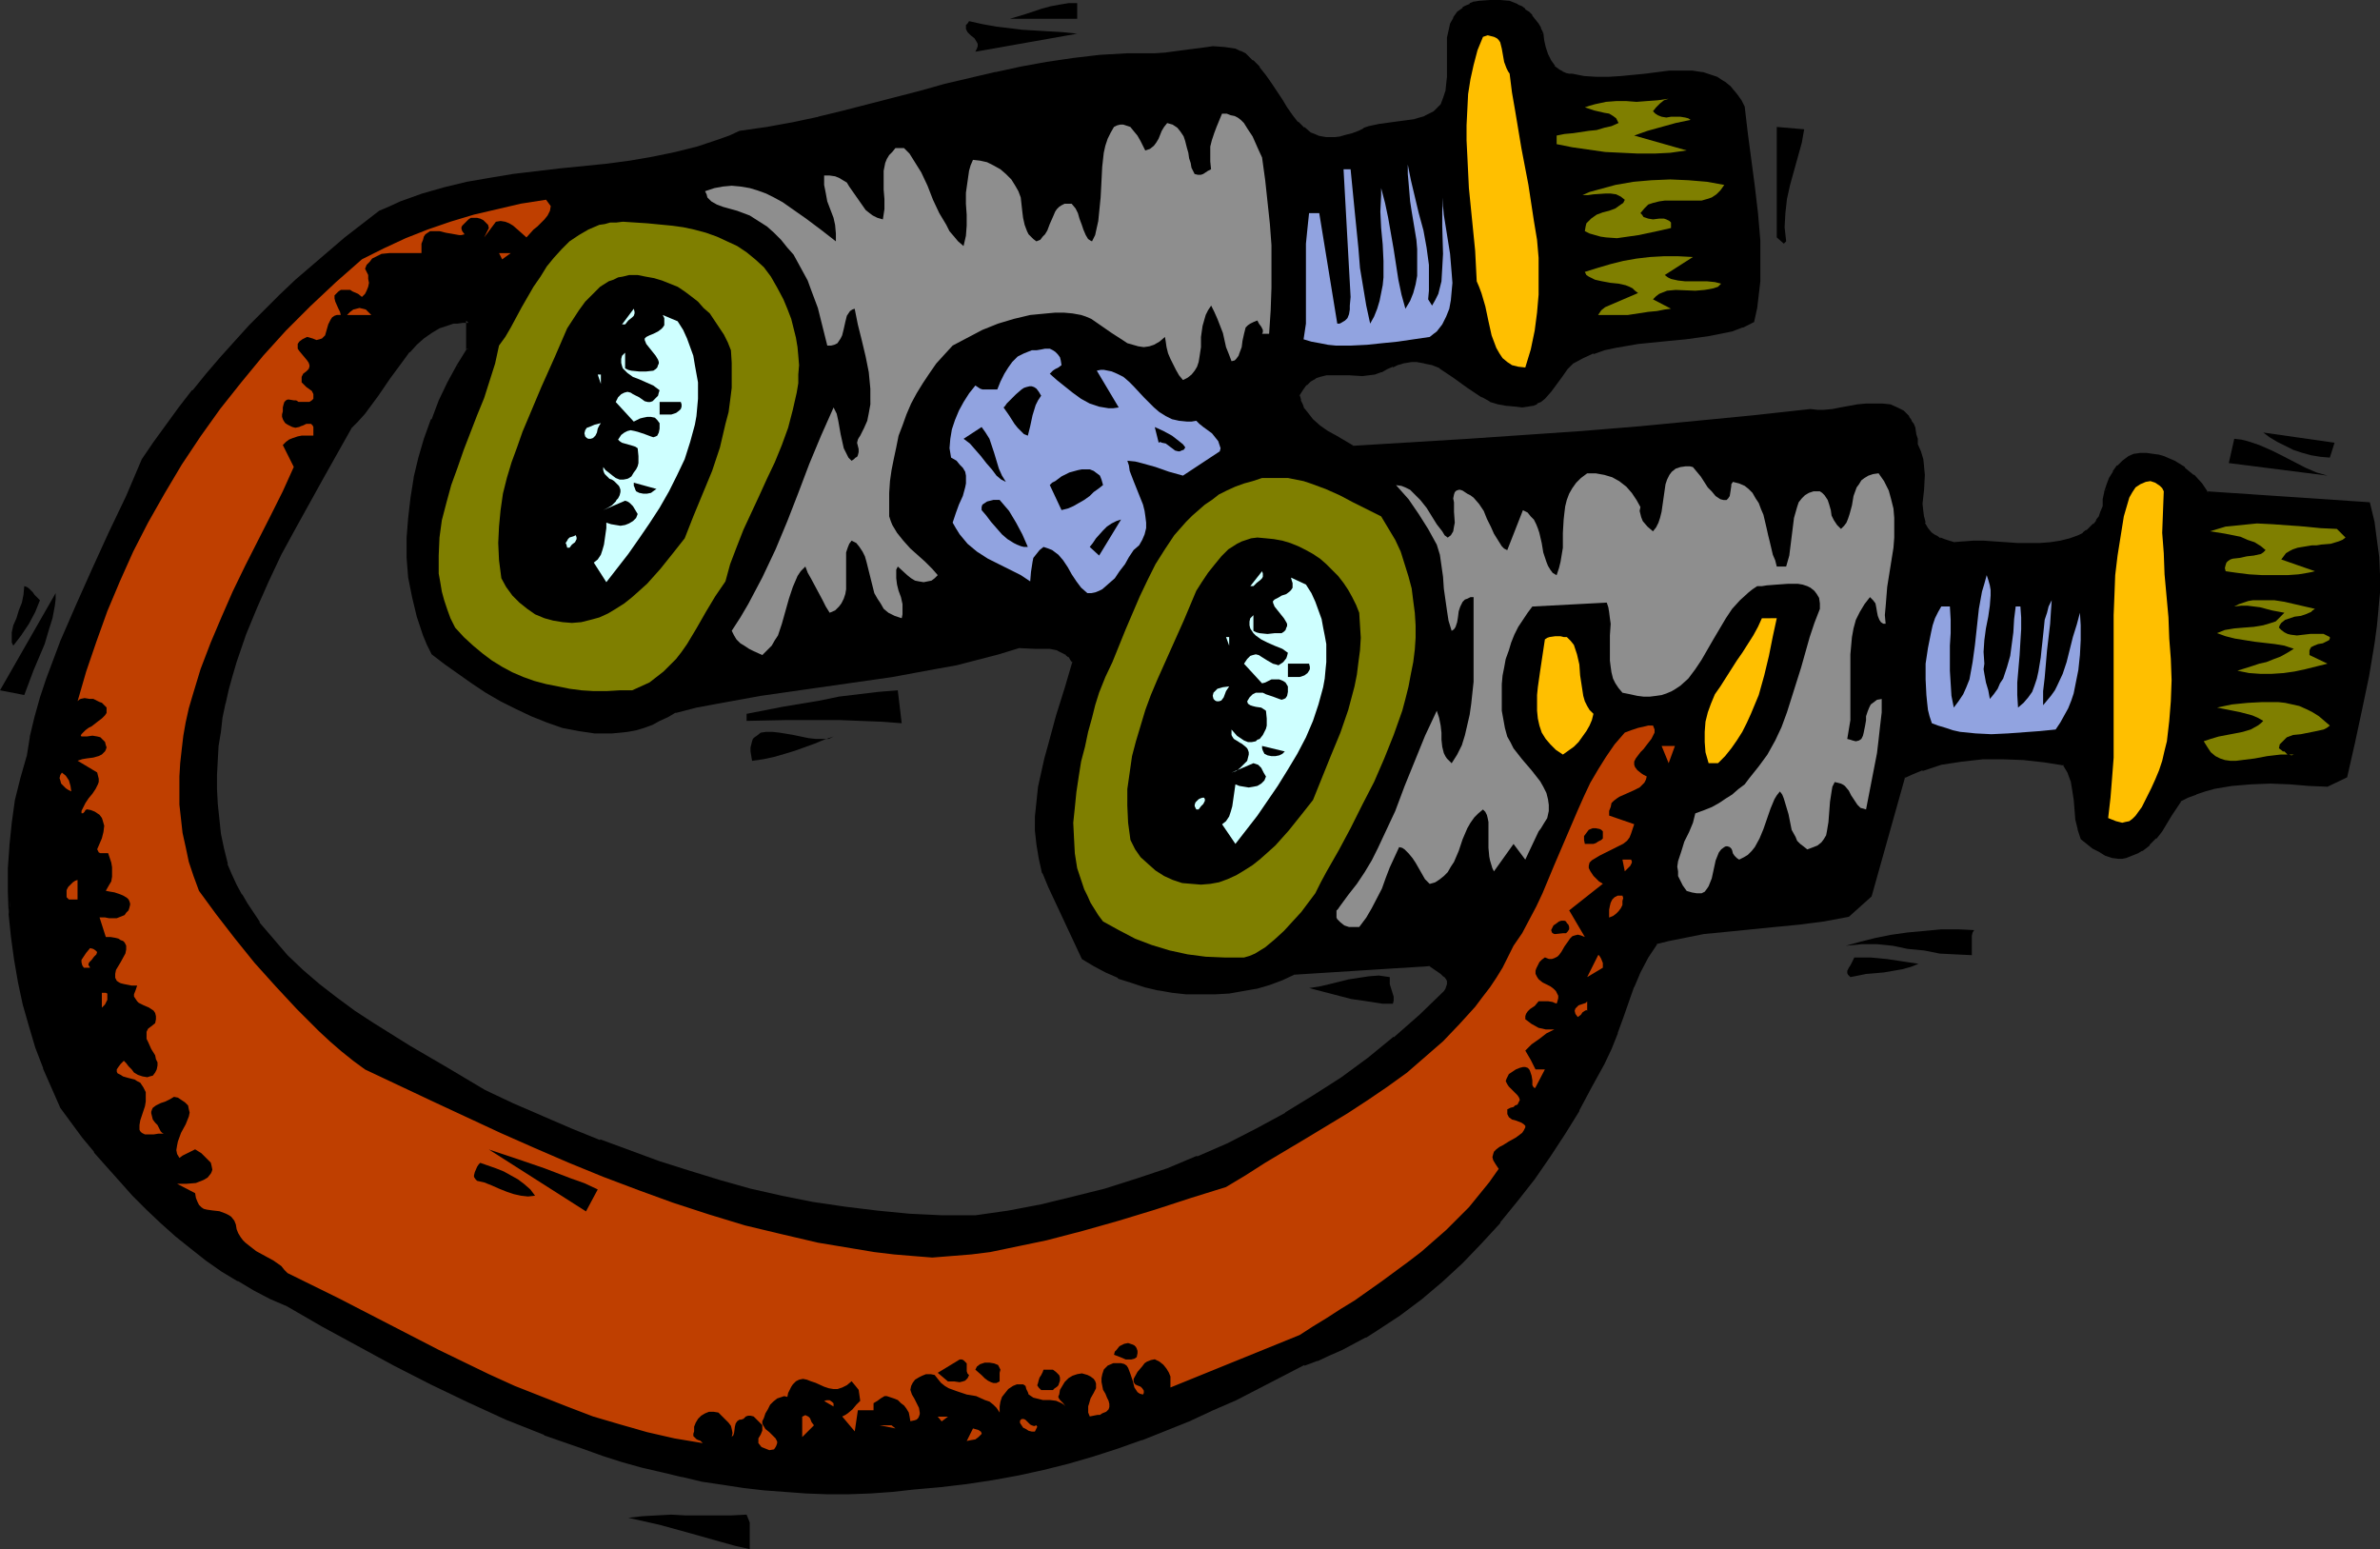 <?xml version="1.0" encoding="UTF-8" standalone="no"?>
<svg
   version="1.0"
   width="129.895mm"
   height="84.542mm"
   id="svg84"
   sodipodi:docname="Binoculars 09.wmf"
   xmlns:inkscape="http://www.inkscape.org/namespaces/inkscape"
   xmlns:sodipodi="http://sodipodi.sourceforge.net/DTD/sodipodi-0.dtd"
   xmlns="http://www.w3.org/2000/svg"
   xmlns:svg="http://www.w3.org/2000/svg">
  <rect width="100%" height="100%" fill="#333333" stroke="none"/>
  <sodipodi:namedview
     id="namedview84"
     pagecolor="#ffffff"
     bordercolor="#000000"
     borderopacity="0.25"
     inkscape:showpageshadow="2"
     inkscape:pageopacity="0.0"
     inkscape:pagecheckerboard="0"
     inkscape:deskcolor="#d1d1d1"
     inkscape:document-units="mm" />
  <defs
     id="defs1">
    <pattern
       id="WMFhbasepattern"
       patternUnits="userSpaceOnUse"
       width="6"
       height="6"
       x="0"
       y="0" />
  </defs>
  <path
     style="fill:#000000;fill-opacity:1;fill-rule:evenodd;stroke:none"
     d="m 222.2,3.879 h -13.898 l 3.232,-0.97 3.394,-1.131 1.778,-0.485 1.778,-0.323 1.939,-0.323 h 1.778 z"
     id="path1" />
  <path
     style="fill:#000000;fill-opacity:1;fill-rule:evenodd;stroke:none"
     d="M 96.637,72.084 V 66.104 h -1.131 l -1.131,0.162 -0.97,0.162 -0.97,0.162 -1.939,0.808 -1.778,0.97 -1.616,1.131 -1.454,1.293 -1.454,1.616 -1.454,1.616 -2.586,3.717 -2.586,3.717 -2.586,3.556 -1.454,1.616 -1.454,1.455 -5.818,10.344 -5.818,10.505 -2.747,5.334 -2.747,5.495 -2.424,5.495 -2.101,5.495 -2.101,5.657 -0.808,2.909 -0.646,2.748 -0.808,2.909 -0.485,2.909 -0.485,2.909 -0.485,3.071 -0.162,2.909 v 3.071 2.909 3.071 l 0.323,3.232 0.485,3.071 0.485,3.071 0.808,3.232 0.808,2.101 1.131,2.101 1.131,2.101 1.131,1.939 2.424,3.717 2.909,3.556 2.909,3.232 3.232,3.232 3.394,2.909 3.717,2.909 3.555,2.586 3.717,2.586 3.878,2.424 4.04,2.263 7.757,4.525 7.595,4.525 5.818,2.748 5.979,2.586 5.818,2.586 6.141,2.424 6.141,2.263 6.141,2.263 6.302,1.939 6.302,1.939 6.302,1.616 6.464,1.455 6.464,1.293 6.464,1.131 6.626,0.808 6.787,0.646 6.787,0.323 h 6.787 l 6.787,-1.131 6.787,-1.131 6.626,-1.616 6.626,-1.778 6.464,-1.939 6.464,-2.263 6.302,-2.424 6.141,-2.748 5.979,-3.071 5.979,-3.232 5.818,-3.394 5.656,-3.879 5.494,-4.041 5.494,-4.202 5.333,-4.687 5.01,-4.849 0.485,-0.646 0.162,-0.485 0.162,-0.485 v -0.485 l -0.162,-0.485 -0.162,-0.323 -0.485,-0.646 -0.808,-0.646 -0.808,-0.646 -1.616,-1.131 -28.118,1.778 -2.424,1.293 -2.586,0.808 -2.747,0.808 -2.747,0.646 -2.747,0.323 -3.07,0.323 h -2.747 l -2.909,-0.162 -2.909,-0.323 -2.909,-0.485 -2.747,-0.646 -2.909,-0.808 -2.586,-0.97 -2.586,-1.131 -2.424,-1.293 -2.262,-1.455 -6.949,-14.708 -1.131,-2.909 -0.646,-2.748 -0.646,-2.909 -0.162,-2.909 v -2.909 l 0.162,-3.071 0.485,-2.909 0.485,-2.909 0.808,-2.909 0.646,-3.071 1.778,-5.818 1.778,-5.657 0.808,-2.748 0.808,-2.748 -0.485,-0.808 -0.485,-0.485 -0.646,-0.485 -0.485,-0.485 -1.454,-0.485 -1.454,-0.323 -1.616,-0.162 h -1.616 l -3.394,-0.162 -4.202,1.293 -4.202,1.131 -4.525,1.131 -4.363,0.808 -8.888,1.616 -9.05,1.293 -9.05,1.293 -8.888,1.455 -8.888,1.455 -4.525,0.97 -4.363,0.97 -1.616,0.97 -1.616,0.808 -1.616,0.646 -1.616,0.646 -1.616,0.485 -1.616,0.323 -1.616,0.323 h -1.778 -1.616 -1.616 l -3.232,-0.323 -3.394,-0.808 -3.232,-0.97 -3.232,-1.293 -3.07,-1.455 -3.07,-1.778 -3.07,-1.778 -2.909,-1.939 -2.909,-1.939 -2.586,-1.939 -2.747,-1.939 -0.808,-1.778 -0.808,-1.939 -0.808,-1.939 -0.646,-1.939 -0.97,-3.879 -0.646,-4.041 -0.323,-4.041 v -4.202 l 0.162,-4.041 0.485,-4.202 0.808,-4.041 0.97,-4.041 1.131,-4.041 1.454,-3.879 1.616,-3.717 1.616,-3.717 1.939,-3.556 z M 317.867,6.95 l 0.162,1.455 0.323,1.455 0.485,1.455 0.808,1.293 0.808,1.293 1.131,0.808 0.485,0.485 0.646,0.323 0.808,0.162 h 0.808 l 2.424,0.485 2.424,0.162 h 2.586 l 2.586,-0.162 5.171,-0.646 4.848,-0.485 2.424,-0.162 2.262,0.162 2.101,0.323 1.939,0.485 0.97,0.485 0.808,0.485 0.97,0.646 0.808,0.646 0.646,0.808 0.808,0.97 0.646,1.131 0.646,1.131 0.646,5.495 1.616,10.99 0.646,5.495 0.323,5.495 0.162,2.909 v 2.748 l -0.162,2.748 -0.323,2.748 -0.323,2.748 -0.485,2.586 -2.262,0.97 -2.101,0.808 -2.262,0.646 -2.424,0.323 -4.848,0.646 -4.848,0.646 -4.848,0.323 -4.848,0.808 -2.262,0.646 -2.262,0.646 -2.101,0.808 -2.101,1.131 -1.293,1.293 -1.131,1.616 -2.262,3.071 -1.293,1.455 -0.646,0.485 -0.808,0.485 -0.808,0.323 -0.97,0.162 -1.131,0.162 -1.293,-0.162 h -1.778 l -1.778,-0.485 -1.778,-0.485 -1.454,-0.808 -1.616,-0.97 -1.293,-1.131 -2.909,-2.101 -1.454,-0.97 -1.454,-0.808 -1.616,-0.646 -1.616,-0.485 -1.778,-0.162 h -0.97 -0.97 l -0.97,0.323 -1.131,0.323 -0.97,0.323 -1.131,0.485 -1.293,0.646 -1.131,0.323 -1.293,0.323 h -1.293 -2.586 l -1.293,-0.162 h -2.586 l -1.131,0.162 -1.131,0.162 -1.131,0.485 -0.97,0.485 -0.97,0.97 -0.808,0.97 -0.808,1.455 0.323,0.97 0.323,0.97 0.485,0.97 0.646,0.808 1.131,1.455 1.616,1.293 1.616,1.131 1.778,1.131 3.394,1.939 23.917,-1.293 11.797,-0.808 11.797,-0.97 11.797,-0.97 11.797,-0.97 11.797,-1.131 11.635,-1.293 1.293,0.162 h 1.616 l 1.616,-0.323 1.616,-0.162 1.778,-0.323 1.778,-0.323 1.778,-0.162 h 1.778 1.616 l 1.454,0.162 1.454,0.485 1.293,0.808 0.485,0.485 0.485,0.485 0.485,0.808 0.323,0.808 0.323,0.808 0.323,0.97 0.162,1.131 0.162,1.131 0.646,1.455 0.323,1.455 0.323,1.616 v 1.616 l -0.162,3.071 -0.162,2.909 v 1.455 l 0.162,1.293 0.323,1.293 0.646,1.131 0.808,1.131 0.485,0.323 0.646,0.485 0.808,0.323 0.808,0.323 0.97,0.323 1.131,0.323 1.939,-0.323 h 2.101 2.101 l 2.262,0.162 2.424,0.162 h 2.262 l 2.262,0.162 h 2.424 l 2.101,-0.162 2.262,-0.323 1.939,-0.485 1.939,-0.808 0.808,-0.485 0.808,-0.485 0.646,-0.646 0.808,-0.808 0.485,-0.646 0.646,-0.97 0.485,-0.97 0.485,-1.131 v -1.616 l 0.323,-1.455 0.323,-1.455 0.646,-1.293 0.646,-1.293 0.97,-1.131 0.97,-0.97 1.131,-0.97 1.131,-0.323 1.131,-0.162 h 1.293 l 1.131,0.162 1.131,0.162 1.131,0.323 1.131,0.485 1.131,0.485 1.939,1.293 1.939,1.455 1.616,1.778 1.293,1.778 33.29,2.263 0.808,3.717 0.646,3.556 0.323,3.717 0.162,3.556 v 3.556 l -0.162,3.394 -0.323,3.556 -0.485,3.394 -1.293,6.95 -1.454,6.788 -1.454,6.95 -1.454,6.95 -3.717,1.616 -3.878,-0.162 -3.878,-0.323 -4.04,-0.162 -4.04,0.162 -4.04,0.323 -1.778,0.323 -1.939,0.323 -1.778,0.646 -1.778,0.485 -1.778,0.808 -1.616,0.808 -0.97,1.455 -0.97,1.616 -0.97,1.616 -1.131,1.455 -1.131,1.455 -1.293,1.293 -1.454,1.131 -0.808,0.485 -0.97,0.485 -0.646,0.323 -0.808,0.162 -0.646,0.162 h -0.646 l -1.454,-0.162 -1.293,-0.485 -1.293,-0.646 -1.131,-0.808 -2.262,-1.778 -0.646,-1.778 -0.485,-1.939 -0.162,-2.101 -0.323,-2.101 -0.162,-1.939 -0.485,-1.939 -0.485,-1.778 -0.485,-0.808 -0.646,-0.97 -4.04,-0.646 -4.202,-0.485 -4.363,-0.162 -4.363,0.162 -4.363,0.323 -2.101,0.323 -1.939,0.485 -2.101,0.485 -1.939,0.646 -1.939,0.808 -1.939,0.808 -6.787,24.567 -4.686,4.041 -5.01,0.808 -5.01,0.646 -4.848,0.646 -4.848,0.323 -5.01,0.485 -4.848,0.646 -5.01,0.808 -2.424,0.485 -2.424,0.646 -1.131,1.455 -0.808,1.455 -1.616,3.071 -1.293,3.071 -1.293,3.232 -1.131,3.232 -1.131,3.232 -1.293,3.071 -1.293,3.232 -2.586,4.687 -2.747,4.849 -2.909,4.849 -3.07,4.687 -3.232,4.687 -3.394,4.525 -3.555,4.364 -3.878,4.202 -3.878,4.041 -4.04,3.879 -4.363,3.556 -4.525,3.394 -4.525,3.071 -2.424,1.455 -2.424,1.293 -2.424,1.131 -2.586,1.131 -2.586,1.131 -2.586,0.97 -9.373,4.849 -4.686,2.263 -4.848,2.263 -4.848,2.101 -4.848,1.939 -5.01,1.939 -4.848,1.778 -5.171,1.616 -5.01,1.455 -5.171,1.293 -5.171,1.293 -5.171,0.97 -5.494,0.808 -5.333,0.646 -5.494,0.323 -4.525,0.485 -4.363,0.323 -4.525,0.162 h -4.363 l -4.363,-0.162 -4.363,-0.162 -4.363,-0.485 -4.202,-0.485 -4.202,-0.646 -4.202,-0.646 -4.202,-0.97 -4.04,-0.97 -4.202,-0.97 -4.04,-1.131 -4.04,-1.293 -4.04,-1.293 -8.08,-2.909 -7.757,-3.232 -7.757,-3.556 -7.757,-3.556 -7.595,-3.879 -7.434,-4.041 -7.434,-4.202 -7.272,-4.202 -3.394,-1.455 -3.394,-1.616 -3.232,-1.939 -3.232,-2.101 -3.232,-2.263 -3.232,-2.263 -3.07,-2.586 -3.07,-2.748 -2.909,-2.748 -2.909,-2.909 -2.747,-2.909 -2.586,-3.071 -2.586,-2.909 -2.424,-3.071 -2.262,-3.071 -2.262,-2.909 -1.778,-4.041 -1.616,-4.041 -1.616,-4.364 -1.293,-4.364 -1.293,-4.364 -0.97,-4.687 -0.808,-4.525 -0.646,-4.687 -0.485,-4.687 -0.323,-4.687 0.162,-4.849 0.162,-4.525 0.485,-4.849 0.808,-4.525 1.131,-4.525 1.131,-4.525 0.808,-4.041 0.97,-4.041 1.131,-4.041 1.293,-3.879 1.293,-3.879 1.454,-3.879 3.232,-7.435 3.394,-7.435 3.555,-7.596 3.394,-7.435 3.232,-7.435 2.586,-3.717 2.424,-3.556 2.747,-3.394 2.747,-3.556 2.747,-3.394 2.909,-3.394 2.909,-3.232 3.07,-3.394 3.07,-3.071 3.232,-3.232 3.232,-3.071 3.394,-2.909 3.394,-2.909 3.394,-2.909 3.555,-2.748 3.555,-2.586 2.101,-1.131 2.101,-0.97 4.525,-1.455 4.525,-1.455 4.525,-0.97 4.848,-0.97 4.686,-0.646 9.696,-1.131 9.696,-1.131 4.686,-0.646 4.848,-0.646 4.686,-0.97 4.525,-1.131 4.363,-1.616 2.262,-0.808 2.101,-0.97 5.494,-0.646 5.333,-1.131 5.333,-0.97 5.333,-1.293 10.342,-2.748 5.171,-1.293 5.171,-1.455 10.504,-2.586 5.333,-0.97 5.333,-0.97 5.333,-0.808 5.494,-0.646 5.656,-0.323 h 5.656 l 2.424,-0.162 2.424,-0.323 2.424,-0.323 2.424,-0.323 2.424,-0.323 h 2.262 l 0.97,0.323 1.131,0.162 0.97,0.485 0.97,0.485 1.616,1.293 1.293,1.293 1.293,1.616 1.131,1.616 2.101,3.556 1.131,1.616 1.131,1.455 1.131,1.455 1.293,1.293 1.454,0.97 0.646,0.323 0.97,0.323 0.808,0.323 0.97,0.162 h 0.97 0.97 l 1.131,-0.162 1.131,-0.323 1.293,-0.323 1.293,-0.646 1.131,-0.485 0.97,-0.323 2.262,-0.485 2.424,-0.323 2.262,-0.323 2.424,-0.485 1.131,-0.162 0.97,-0.485 1.131,-0.323 0.97,-0.646 0.808,-0.808 0.808,-0.808 0.485,-1.293 0.323,-1.455 0.323,-1.616 V 15.839 9.374 l 0.162,-1.455 0.162,-1.455 0.485,-1.455 0.485,-1.131 0.808,-1.131 1.131,-0.97 0.646,-0.323 0.646,-0.323 0.97,-0.323 0.808,-0.162 2.262,-0.323 h 2.101 l 1.778,0.323 1.616,0.646 0.808,0.485 0.808,0.485 0.646,0.485 0.646,0.646 0.646,0.808 0.485,0.808 0.646,0.97 z"
     id="path2" />
  <path
     style="fill:#000000;fill-opacity:1;fill-rule:evenodd;stroke:none"
     d="m 97.121,72.245 -0.162,-6.465 h -1.454 -1.131 v 0 l -1.131,0.162 v 0 l -0.97,0.162 -1.939,0.808 v 0 L 88.557,67.882 v 0 l -1.616,1.131 -0.162,0.162 -1.454,1.293 -1.454,1.616 h -0.162 l -1.293,1.778 -2.586,3.556 -2.586,3.717 -2.586,3.556 v 0 l -1.454,1.616 -1.454,1.455 -5.818,10.505 -5.818,10.505 -2.747,5.334 -2.747,5.495 -2.424,5.495 -2.262,5.495 v 0 l -1.939,5.657 -0.808,2.909 -0.808,2.909 -0.808,2.748 v 0.162 l -0.485,2.909 -0.485,2.909 -0.323,2.909 v 0.162 l -0.162,2.909 -0.162,3.071 v 2.909 l 0.162,3.071 v 0.162 l 0.323,3.071 0.323,3.071 0.485,3.071 v 0.162 l 0.808,3.071 0.162,0.162 0.808,2.101 0.97,2.101 1.131,2.101 v 0 l 1.131,2.101 2.586,3.717 v 0 l 2.909,3.556 v 0 l 2.909,3.232 3.394,3.232 3.232,2.909 0.162,0.162 3.555,2.748 3.555,2.586 3.878,2.586 3.878,2.424 3.878,2.424 7.757,4.525 7.595,4.364 h 0.162 l 5.818,2.748 5.979,2.748 5.818,2.424 6.141,2.424 v 0.162 l 6.141,2.263 6.141,2.101 6.302,2.101 6.302,1.778 6.302,1.778 6.464,1.455 v 0 l 6.464,1.293 6.626,1.131 6.626,0.808 6.626,0.646 h 0.162 l 6.787,0.162 6.787,0.162 h 0.162 l 6.787,-1.131 6.787,-1.293 v 0 l 6.626,-1.455 6.626,-1.778 6.464,-1.939 6.464,-2.263 v 0 l 6.302,-2.424 v -0.162 l 6.141,-2.748 6.141,-2.909 5.818,-3.232 h 0.162 l 5.818,-3.556 5.656,-3.717 5.494,-4.202 5.494,-4.202 v -0.162 l 5.333,-4.525 5.01,-5.01 0.485,-0.646 0.323,-0.646 0.162,-0.485 v -0.485 l -0.162,-0.646 -0.162,-0.323 v -0.162 l -0.646,-0.646 -0.808,-0.646 v -0.162 l -2.586,-1.778 -28.442,1.939 -2.424,1.131 v 0 l -2.586,0.97 -2.747,0.646 h 0.162 l -2.747,0.646 -2.909,0.323 -2.909,0.323 v 0 h -2.747 l -2.909,-0.162 v 0 l -2.909,-0.323 -2.909,-0.485 h 0.162 l -2.909,-0.646 -2.747,-0.808 -2.586,-0.97 v 0 l -2.586,-1.131 -2.424,-1.293 h 0.162 l -2.262,-1.293 v 0.162 l -6.787,-14.708 -1.131,-2.909 v 0.162 l -0.808,-2.909 v 0 l -0.485,-2.748 v 0 l -0.162,-2.909 v -2.909 l 0.162,-3.071 v 0.162 l 0.485,-3.071 0.485,-2.909 v 0.162 l 0.646,-3.071 0.808,-2.909 1.778,-5.818 1.778,-5.657 0.808,-2.909 0.646,-2.909 -0.485,-0.808 -0.485,-0.646 -0.646,-0.646 -0.646,-0.323 v 0 l -1.454,-0.646 -1.616,-0.323 -1.616,-0.162 h -1.616 -3.394 l -4.363,1.293 -4.202,1.131 -4.363,0.97 v 0 l -4.363,0.97 -8.888,1.455 -9.05,1.455 -9.05,1.293 -9.05,1.293 -8.888,1.455 -4.363,0.97 h -0.162 l -4.363,1.131 -1.616,0.97 v 0 l -1.616,0.808 -1.616,0.646 v 0 l -1.616,0.646 v 0 l -1.616,0.323 h 0.162 l -1.616,0.323 -1.778,0.323 -1.616,0.162 v 0 h -1.616 l -1.616,-0.162 v 0 l -3.232,-0.323 h 0.162 l -3.394,-0.808 -3.232,-0.97 v 0 l -3.232,-1.293 -3.07,-1.455 -3.07,-1.616 v 0 l -2.909,-1.778 -3.07,-1.939 -2.747,-1.939 -2.747,-1.939 -2.586,-1.939 0.162,0.162 -0.97,-1.778 -0.808,-1.939 v 0 l -0.646,-1.939 -0.646,-1.939 -0.97,-3.879 v 0 l -0.646,-4.041 -0.323,-4.041 v 0.162 l -0.162,-4.202 0.323,-4.041 v 0 l 0.485,-4.041 0.808,-4.202 v 0.162 l 0.97,-4.041 1.131,-4.041 1.454,-3.879 h -0.162 l 1.616,-3.717 1.778,-3.717 1.939,-3.556 v 0 l -0.808,-0.485 v 0 l -1.939,3.556 -1.778,3.717 -1.454,3.879 H 88.88 l -1.454,4.041 -1.131,3.879 -0.97,4.041 v 0.162 l -0.646,4.041 -0.485,4.202 v 0 l -0.323,4.041 v 4.202 0 l 0.323,4.041 0.808,4.041 v 0 l 0.97,4.041 0.646,1.939 0.646,1.939 v 0 l 0.808,1.939 0.97,1.939 2.747,2.101 2.747,1.939 2.747,1.939 2.909,1.939 3.07,1.778 v 0 l 3.232,1.616 3.07,1.455 3.232,1.293 v 0 l 3.232,1.131 3.394,0.646 v 0 l 3.232,0.485 h 0.162 1.616 1.616 0.162 l 1.616,-0.162 1.616,-0.162 1.778,-0.323 v 0 l 1.616,-0.485 v 0 l 1.778,-0.646 v 0 l 1.454,-0.808 1.778,-0.808 v 0 l 1.616,-0.97 -0.162,0.162 4.363,-1.131 v 0 l 4.363,-0.808 8.888,-1.616 9.05,-1.293 9.05,-1.293 9.05,-1.293 8.726,-1.616 4.525,-0.808 v 0 l 4.363,-1.131 4.363,-1.131 4.202,-1.293 h -0.162 l 3.394,0.162 h 1.616 -0.162 1.616 l 1.616,0.323 h -0.162 l 1.293,0.646 v 0 l 0.646,0.323 h -0.162 l 0.646,0.485 v -0.162 l 0.323,0.646 0.485,0.646 v -0.323 l -0.808,2.748 -0.808,2.748 -1.778,5.657 -1.616,5.98 -0.808,2.909 -0.646,2.909 v 0 l -0.646,2.909 -0.323,3.071 v 0 l -0.323,3.071 V 171.32 l 0.323,2.909 v 0 l 0.485,2.909 v 0 l 0.646,2.909 0.162,0.162 1.131,2.748 6.949,14.869 2.424,1.455 v 0 l 2.424,1.293 2.586,1.131 v 0.162 l 2.586,0.808 2.909,0.97 2.747,0.646 h 0.162 l 2.747,0.485 2.909,0.323 h 0.162 2.909 2.747 0.162 l 2.909,-0.162 2.747,-0.485 2.747,-0.485 h 0.162 l 2.747,-0.808 2.586,-0.97 v 0 l 2.424,-1.131 h -0.162 l 28.118,-1.778 -0.323,-0.162 2.586,1.778 v 0 l 0.646,0.646 v -0.162 l 0.485,0.646 v 0 l 0.162,0.323 v 0 0.323 0 0.485 -0.162 l -0.162,0.485 -0.162,0.485 v 0 l -0.323,0.485 v 0 l -5.01,4.849 -5.333,4.687 v -0.162 l -5.333,4.364 -5.494,4.041 -5.818,3.717 -5.818,3.556 h 0.162 l -5.979,3.232 -5.979,3.071 -6.302,2.748 v -0.162 l -6.141,2.586 v 0 l -6.302,2.101 -6.626,2.101 -6.464,1.616 -6.626,1.616 v 0 l -6.787,1.293 -6.787,0.97 v 0 h -6.787 l -6.787,-0.323 v 0 l -6.626,-0.646 -6.626,-0.808 -6.626,-0.97 -6.464,-1.293 v 0 l -6.464,-1.455 -6.302,-1.778 -6.302,-1.939 -6.141,-1.939 -6.141,-2.263 -6.141,-2.263 v 0.162 l -5.979,-2.424 -5.979,-2.586 -5.979,-2.586 -5.818,-2.748 v 0 l -7.595,-4.525 -7.757,-4.525 -3.878,-2.424 -3.878,-2.424 -3.717,-2.424 -3.717,-2.748 -3.555,-2.748 v 0 l -3.394,-2.909 -3.232,-3.071 -2.909,-3.394 v 0 l -2.909,-3.394 h 0.162 l -2.586,-3.879 -1.131,-1.939 v 0.162 l -1.131,-2.101 -0.97,-2.101 -0.97,-2.263 0.162,0.162 -0.808,-3.232 v 0 l -0.646,-3.071 -0.323,-3.071 -0.323,-3.071 v 0 l -0.162,-3.071 v -2.909 l 0.162,-3.071 0.162,-2.909 v 0 l 0.485,-2.909 0.323,-2.909 0.646,-3.071 v 0.162 l 0.646,-2.909 0.808,-2.909 0.808,-2.748 1.939,-5.657 v 0 l 2.262,-5.495 2.424,-5.495 2.586,-5.495 2.909,-5.334 5.818,-10.505 5.818,-10.344 -0.162,0.162 1.454,-1.455 1.454,-1.616 v 0 l 2.747,-3.717 2.424,-3.556 2.747,-3.717 1.293,-1.778 v 0.162 l 1.454,-1.616 1.454,-1.293 v 0 l 1.616,-1.131 v 0 l 1.616,-0.97 v 0 l 1.939,-0.646 0.97,-0.323 h -0.162 1.131 -0.162 l 1.131,-0.162 h 1.131 l -0.485,-0.485 v 5.98 l 0.162,-0.162 z"
     id="path3" />
  <path
     style="fill:#000000;fill-opacity:1;fill-rule:evenodd;stroke:none"
     d="M 95.021,75.801 97.121,72.245 96.313,71.922 94.213,75.316 Z"
     id="path4" />
  <path
     style="fill:#000000;fill-opacity:1;fill-rule:evenodd;stroke:none"
     d="M 317.544,7.111 V 6.95 8.404 l 0.323,1.455 v 0.162 l 0.646,1.455 v 0 l 0.646,1.293 v 0.162 l 0.97,1.293 1.131,0.808 v 0.162 l 0.646,0.323 v 0 l 0.646,0.323 h 0.162 l 0.646,0.323 h 0.808 l 2.586,0.485 2.424,0.162 h 2.747 l 2.586,-0.162 5.01,-0.646 5.01,-0.485 h -0.162 l 2.424,-0.162 2.262,0.162 h -0.162 l 2.101,0.323 v 0 l 1.939,0.485 v 0 l 0.97,0.323 0.808,0.485 v 0 l 0.808,0.646 v 0 l 0.808,0.646 0.808,0.808 h -0.162 l 0.646,0.808 0.808,1.131 v 0 l 0.485,1.131 v -0.162 l 0.646,5.495 1.616,10.99 0.646,5.495 0.485,5.657 v -0.162 2.909 2.748 l -0.162,2.748 v -0.162 l -0.162,2.748 -0.485,2.748 -0.485,2.748 0.323,-0.323 -2.262,0.97 h 0.162 l -2.262,0.646 -2.262,0.646 v 0 l -2.262,0.485 -4.848,0.646 -4.848,0.485 -5.01,0.485 -4.686,0.646 v 0 l -2.424,0.646 -2.262,0.646 v 0.162 l -2.262,0.808 -2.101,1.131 -1.293,1.455 h -0.162 l -1.131,1.455 -2.101,3.232 V 80.165 l -1.293,1.455 h 0.162 l -0.808,0.485 h 0.162 l -0.808,0.485 v -0.162 l -0.97,0.323 h 0.162 l -0.97,0.323 h 0.162 -1.131 -1.293 l -1.778,-0.162 v 0 l -1.778,-0.323 v 0 l -1.616,-0.646 v 0 l -1.454,-0.808 v 0 l -1.454,-0.97 -1.454,-0.97 -2.909,-2.101 -1.454,-0.97 -1.454,-0.808 v 0 l -1.616,-0.808 v 0 l -1.616,-0.485 h -0.162 l -1.778,-0.162 h -0.97 l -0.97,0.162 -1.131,0.162 v 0 l -0.97,0.323 -1.131,0.323 v 0.162 l -1.293,0.485 -1.131,0.485 h 0.162 l -1.293,0.323 v 0 l -1.131,0.323 v 0 h -1.293 -2.586 l -1.293,-0.162 h -2.586 l -1.131,0.162 h -0.162 l -1.131,0.162 -1.131,0.485 -1.131,0.646 v 0.162 l -0.97,0.808 -0.97,1.131 v 0 l -0.808,1.616 0.323,1.131 v 0.162 l 0.485,0.808 0.485,0.97 v 0 L 268.902,85.66 h 0.162 l 1.131,1.455 h 0.162 l 1.454,1.293 v 0 l 1.616,1.131 1.778,1.131 3.555,2.101 24.078,-1.455 11.797,-0.646 h 0.162 l 11.797,-0.97 11.797,-0.97 11.635,-0.97 11.797,-1.293 11.635,-1.131 v 0 l 1.293,0.162 v 0 l 1.616,-0.162 v 0 l 1.616,-0.162 1.778,-0.162 1.778,-0.323 1.616,-0.323 1.778,-0.162 v 0 l 1.778,-0.162 h 1.616 -0.162 l 1.616,0.323 h -0.162 l 1.454,0.485 v 0 l 1.293,0.646 h -0.162 l 0.485,0.485 0.485,0.485 v 0 l 0.323,0.646 v 0 l 0.485,0.808 h -0.162 l 0.323,0.808 v -0.162 l 0.323,1.131 v -0.162 l 0.162,1.131 0.162,1.293 0.646,1.455 v 0 l 0.485,1.455 v 0 l 0.162,1.455 v 0 1.616 l -0.162,3.071 -0.162,2.909 v 1.455 0 l 0.162,1.455 v 0 l 0.323,1.293 0.646,1.293 0.97,0.97 0.646,0.646 0.646,0.323 v 0 l 0.808,0.323 v 0.162 l 0.808,0.323 v 0 l 0.97,0.323 1.293,0.162 1.939,-0.162 v 0 h 2.101 2.101 l 2.262,0.162 h 2.424 l 2.262,0.162 2.262,0.162 h 2.424 l 2.101,-0.162 h 0.162 l 2.101,-0.323 h 0.162 l 1.939,-0.485 v -0.162 l 1.939,-0.808 0.808,-0.323 v 0 l 0.808,-0.646 h 0.162 l 0.646,-0.646 0.808,-0.808 v 0 l 0.485,-0.808 h 0.162 l 0.485,-0.808 v -0.162 l 0.485,-0.97 0.485,-1.131 0.162,-1.778 v 0.162 l 0.162,-1.455 v 0 l 0.485,-1.455 -1.293,1.131 v 0.162 l -0.323,1.455 v 0 1.616 -0.162 l -0.485,1.131 -0.323,0.97 v 0 l -0.646,0.808 h 0.162 l -0.646,0.808 v -0.162 l -0.808,0.808 -0.646,0.646 v -0.162 l -0.808,0.646 h 0.162 l -0.97,0.485 -1.778,0.646 v 0 l -1.939,0.485 v 0 l -2.101,0.323 v 0 l -2.101,0.162 h -2.424 -2.262 l -2.262,-0.162 -2.424,-0.162 -2.262,-0.162 h -2.101 l -2.101,0.162 h -0.162 l -1.939,0.162 h 0.323 l -1.131,-0.323 -0.97,-0.323 v 0 l -0.808,-0.323 v 0.162 l -0.646,-0.485 v 0 l -0.646,-0.323 -0.646,-0.485 0.162,0.162 -0.808,-0.97 v 0 l -0.646,-1.131 h 0.162 l -0.323,-1.293 v 0.162 l -0.162,-1.293 v 0 l -0.162,-1.455 0.323,-2.909 0.162,-3.071 -0.162,-1.616 v -0.162 l -0.162,-1.455 v 0 l -0.485,-1.616 v 0 l -0.646,-1.455 v 0.162 -1.293 l -0.323,-0.97 V 89.377 l -0.162,-0.97 v -0.162 l -0.323,-0.808 v 0 l -0.485,-0.646 v -0.162 l -0.485,-0.646 v -0.162 l -0.485,-0.485 -0.646,-0.646 -1.293,-0.646 v 0 l -1.454,-0.646 -1.616,-0.162 v 0 h -1.616 -1.778 v 0 l -1.778,0.162 -1.778,0.323 -1.778,0.323 -1.616,0.323 -1.778,0.162 h 0.162 -1.616 0.162 l -1.454,-0.162 -11.797,1.293 -11.635,1.131 -11.797,1.131 -11.797,0.97 -11.797,0.808 v 0 l -11.797,0.808 -23.917,1.455 h 0.323 l -3.555,-2.101 -1.778,-0.97 -1.616,-1.131 v 0 l -1.454,-1.293 v 0 l -1.131,-1.455 v 0 l -0.646,-0.808 v 0.162 l -0.323,-0.97 -0.485,-0.97 0.162,0.162 -0.323,-1.131 -0.162,0.323 0.808,-1.293 v 0 l 0.808,-1.131 v 0.162 l 0.97,-0.97 -0.162,0.162 1.131,-0.646 h -0.162 l 0.97,-0.323 1.293,-0.323 h -0.162 1.131 2.586 1.293 l 2.586,0.162 1.293,-0.162 v 0 l 1.293,-0.162 v 0 l 1.293,-0.485 h 0.162 l 1.131,-0.646 1.131,-0.485 v 0.162 l 0.97,-0.485 1.131,-0.323 h -0.162 l 0.97,-0.162 0.97,-0.162 v 0 h 0.97 v 0 l 1.778,0.323 h -0.162 l 1.616,0.323 v 0 l 1.616,0.646 h -0.162 l 1.454,0.97 1.454,0.97 2.909,2.101 1.454,0.97 1.454,0.97 h 0.162 l 1.454,0.808 0.162,0.162 1.616,0.485 v 0 l 1.778,0.323 h 0.162 l 1.778,0.162 1.293,0.162 1.131,-0.162 0.97,-0.162 h 0.162 l 0.808,-0.323 V 83.236 l 0.808,-0.323 0.808,-0.646 v 0 l 1.293,-1.455 v 0 l 2.262,-3.071 1.131,-1.616 v 0 l 1.293,-1.293 -0.162,0.162 2.101,-1.131 2.101,-0.97 v 0.162 l 2.262,-0.808 2.262,-0.485 v 0 l 4.686,-0.808 4.848,-0.485 5.01,-0.485 4.686,-0.646 2.424,-0.485 v 0 l 2.424,-0.485 2.101,-0.808 h 0.162 l 2.262,-1.131 0.646,-2.909 0.323,-2.748 0.323,-2.748 v 0 -2.748 -2.748 -2.909 0 l -0.485,-5.657 -0.646,-5.495 -1.454,-10.99 -0.646,-5.495 -0.646,-1.293 v 0 l -0.808,-1.131 -0.646,-0.808 -0.162,-0.162 -0.646,-0.808 -0.808,-0.646 -0.162,-0.162 -0.808,-0.485 v 0 l -0.97,-0.646 -0.97,-0.323 v 0 l -1.939,-0.646 h -0.162 l -2.101,-0.323 v 0 h -2.262 -2.424 v 0 l -5.01,0.646 -5.01,0.485 -2.586,0.162 v 0 h -2.586 0.162 l -2.586,-0.162 -2.424,-0.485 h -0.808 0.162 l -0.808,-0.162 h 0.162 l -0.808,-0.323 h 0.162 l -0.646,-0.323 v 0 l -1.131,-0.808 h 0.162 l -0.808,-1.131 v 0 l -0.646,-1.293 v 0 l -0.485,-1.455 v 0 l -0.323,-1.455 -0.162,-1.455 z"
     id="path5" />
  <path
     style="fill:#000000;fill-opacity:1;fill-rule:evenodd;stroke:none"
     d="m 435.35,100.206 v 0 l 0.485,-1.293 0.808,-1.293 v 0.162 l 0.808,-1.293 v 0.162 l 0.97,-0.97 v 0 l 0.97,-0.97 v 0.162 l 1.131,-0.323 v 0 l 1.131,-0.162 h -0.162 1.293 -0.162 1.293 l 1.131,0.323 h -0.162 l 1.131,0.323 V 94.872 l 1.131,0.485 0.97,0.485 v 0 l 2.101,1.293 v 0 l 1.778,1.455 v 0 l 1.616,1.778 -0.162,-0.162 1.616,2.101 33.451,2.101 -0.485,-0.323 0.808,3.717 v 0 l 0.646,3.556 0.323,3.717 v 0 l 0.162,3.556 v 3.556 l -0.162,3.394 v 0 l -0.323,3.394 -0.485,3.556 -1.131,6.788 -1.454,6.95 v 0 l -1.616,6.788 v 0 l -1.454,6.95 0.323,-0.323 -3.717,1.778 h 0.162 l -3.878,-0.323 -3.878,-0.323 h -4.04 -4.04 v 0 l -4.04,0.323 -1.939,0.323 -1.939,0.485 v 0 l -1.778,0.485 -1.778,0.485 -0.162,0.162 -1.616,0.808 -1.778,0.808 -1.131,1.616 -0.808,1.455 -1.131,1.616 -0.97,1.455 -1.131,1.455 v 0 l -1.293,1.293 h 0.162 l -1.454,1.131 v 0 l -0.808,0.485 -0.97,0.323 -0.646,0.323 v 0 l -0.646,0.162 v 0 l -0.646,0.162 v 0 h -0.646 v 0 l -1.293,-0.162 v 0 l -1.293,-0.323 v 0 l -1.293,-0.646 h 0.162 l -1.293,-0.808 -2.262,-1.778 0.162,0.162 -0.646,-1.778 v 0 l -0.323,-1.939 -0.323,-1.939 -0.162,-2.101 -0.162,-2.101 -0.485,-1.939 v 0 l -0.646,-1.778 v 0 l -0.485,-0.97 v 0 l -0.646,-0.97 -4.363,-0.808 -4.202,-0.323 v 0 l -4.363,-0.323 -4.363,0.162 v 0 l -4.363,0.323 -2.101,0.323 -2.101,0.485 v 0 l -2.101,0.485 -1.939,0.646 v 0 l -1.939,0.808 -1.939,0.97 -7.11,24.728 0.162,-0.162 -4.686,4.041 0.323,-0.162 -5.01,0.97 -5.01,0.646 -5.01,0.485 -4.848,0.323 -4.848,0.485 -5.01,0.646 -4.848,0.808 v 0 l -2.586,0.646 -2.586,0.646 -1.131,1.616 -0.97,1.455 v 0 l -1.616,3.071 -1.293,3.071 v 0.162 l -1.293,3.071 -1.131,3.232 -1.131,3.232 0.162,-0.162 -1.293,3.232 -1.454,3.232 -2.586,4.687 -2.586,4.849 v 0 l -2.909,4.687 -3.07,4.687 -3.232,4.687 -3.394,4.525 v 0 l -3.555,4.364 v 0 l -3.878,4.202 -3.878,4.041 -4.04,3.879 v 0 l -4.363,3.556 v 0 l -4.363,3.394 -4.686,2.909 -2.424,1.455 h 0.162 l -2.424,1.293 -2.586,1.293 -2.424,1.131 -2.586,1.131 0.162,-0.162 -2.747,0.97 v 0.162 l -9.373,4.849 -4.848,2.263 -4.686,2.263 -4.848,2.101 -4.848,1.939 v 0 l -5.01,1.778 h 0.162 l -5.01,1.778 -5.01,1.616 -5.171,1.455 -5.171,1.293 -5.171,1.293 h 0.162 l -5.333,0.97 -5.333,0.808 -5.494,0.646 -5.494,0.485 -4.363,0.323 -4.525,0.323 h 0.162 l -4.525,0.162 h -4.363 l -4.363,-0.162 -4.363,-0.162 h 0.162 l -4.363,-0.485 -4.363,-0.485 -4.202,-0.646 -4.202,-0.646 -4.04,-0.97 v 0 l -4.202,-0.808 -4.04,-1.131 -4.04,-1.131 -4.04,-1.293 -4.04,-1.293 -8.08,-2.909 0.162,0.162 -7.918,-3.232 -7.757,-3.556 -7.595,-3.556 -7.595,-4.041 -7.595,-3.879 -7.272,-4.202 -7.434,-4.202 -3.394,-1.455 -3.232,-1.616 -3.394,-1.939 h 0.162 l -3.394,-2.101 -3.232,-2.263 -3.07,-2.424 v 0.162 l -3.07,-2.586 v 0 l -3.07,-2.748 -2.909,-2.748 -2.909,-2.909 -2.747,-2.909 -2.586,-3.071 -2.586,-2.909 v 0 L 17.614,234.191 v 0 l -2.262,-3.071 -2.101,-3.071 v 0.162 l -1.939,-4.041 -1.616,-4.202 v 0.162 L 8.242,215.766 6.787,211.564 5.656,207.039 4.686,202.352 v 0.162 L 3.717,197.826 3.07,193.301 2.747,188.452 v 0.162 l -0.323,-4.687 -0.646,4.687 v 0 l 0.485,4.687 0.646,4.687 0.808,4.687 v 0 l 0.97,4.525 1.293,4.525 1.293,4.364 1.616,4.202 v 0.162 l 1.778,4.041 1.778,4.041 2.262,3.071 2.262,3.071 v 0 l 2.424,2.909 v 0.162 l 2.586,2.909 2.747,3.071 2.586,2.909 2.909,2.909 2.909,2.748 3.07,2.748 v 0 l 3.232,2.586 v 0 l 3.07,2.424 3.232,2.263 3.232,1.939 h 0.162 l 3.232,1.939 3.394,1.778 3.394,1.455 7.272,4.202 7.434,4.041 7.434,4.041 7.595,3.879 7.757,3.717 7.757,3.556 7.757,3.071 0.162,0.162 7.918,2.748 4.04,1.455 4.04,1.293 4.04,1.131 4.202,0.97 4.04,0.97 h 0.162 l 4.04,0.97 4.363,0.646 4.202,0.646 4.202,0.485 4.363,0.323 v 0 l 4.363,0.323 4.363,0.162 h 4.363 l 4.525,-0.162 v 0 l 4.525,-0.323 4.363,-0.485 5.494,-0.485 5.494,-0.646 5.333,-0.808 5.333,-0.97 v 0 l 5.171,-1.131 5.171,-1.293 5.01,-1.455 5.01,-1.616 5.01,-1.778 h 0.162 l 4.848,-1.939 v 0 l 4.848,-1.939 4.848,-2.263 4.848,-2.101 4.686,-2.424 9.373,-4.849 v 0.162 l 2.586,-0.97 h 0.162 l 2.424,-1.131 2.586,-1.131 2.424,-1.293 2.424,-1.293 h 0.162 l 2.262,-1.455 4.686,-3.071 4.525,-3.394 v 0 l 4.202,-3.556 v 0 l 4.202,-3.879 3.878,-4.041 3.878,-4.202 v -0.162 l 3.555,-4.364 v 0 l 3.555,-4.525 3.232,-4.687 3.07,-4.687 2.909,-4.687 v -0.162 l 2.586,-4.849 2.586,-4.687 1.454,-3.071 1.293,-3.232 v -0.162 l 1.131,-3.071 1.131,-3.232 1.131,-3.232 v 0.162 l 1.293,-3.071 1.616,-3.071 v 0 l 0.97,-1.455 0.97,-1.455 -0.323,0.162 2.586,-0.646 2.424,-0.485 v 0 l 4.848,-0.97 5.01,-0.485 4.848,-0.485 4.848,-0.485 5.01,-0.485 5.01,-0.646 5.171,-0.97 4.686,-4.202 6.949,-24.728 -0.162,0.323 1.778,-0.808 1.939,-0.808 v 0.162 l 1.939,-0.646 1.939,-0.646 v 0 l 2.101,-0.323 2.101,-0.323 4.363,-0.485 h -0.162 4.363 l 4.363,0.162 h -0.162 l 4.363,0.485 4.04,0.646 -0.323,-0.162 0.485,0.808 v 0 l 0.485,0.808 v 0 l 0.646,1.778 v -0.162 l 0.323,1.939 0.323,2.101 0.162,1.939 0.162,2.101 0.485,1.939 v 0.162 l 0.646,1.939 2.424,1.939 1.293,0.646 v 0 l 1.293,0.808 1.454,0.485 1.293,0.162 h 0.162 0.646 l 0.808,-0.162 v 0 l 0.808,-0.323 v 0 l 0.808,-0.323 0.808,-0.323 0.808,-0.485 h 0.162 l 1.454,-1.131 v -0.162 l 1.293,-1.293 h 0.162 l 1.131,-1.455 0.97,-1.616 0.97,-1.616 0.97,-1.455 0.97,-1.455 h -0.162 l 1.616,-0.808 1.778,-0.646 h -0.162 l 1.939,-0.646 1.778,-0.485 h -0.162 l 1.939,-0.323 1.939,-0.323 3.878,-0.323 v 0 l 4.04,-0.162 4.04,0.162 3.878,0.323 3.878,0.162 4.04,-1.939 1.616,-7.111 v 0 l 1.454,-6.788 v 0 l 1.454,-6.95 1.131,-6.788 0.485,-3.556 0.323,-3.394 v -0.162 l 0.323,-3.394 v -3.556 l -0.162,-3.556 v -0.162 l -0.485,-3.556 -0.485,-3.717 v 0 l -0.97,-4.041 -33.613,-2.263 0.323,0.323 -1.293,-1.939 v 0 l -1.616,-1.778 h -0.162 l -1.778,-1.455 v -0.162 l -2.101,-1.293 v 0 l -1.131,-0.485 -1.131,-0.485 v 0 l -1.131,-0.323 h -0.162 l -1.131,-0.162 -1.131,-0.162 v 0 h -1.293 v 0 l -1.131,0.162 h -0.162 l -1.131,0.485 -1.293,0.97 v 0 l -0.97,0.97 h -0.162 l -0.808,1.131 v 0.162 l -0.808,1.293 -0.485,1.293 v 0 l -0.485,1.455 z"
     id="path6" />
  <path
     style="fill:#000000;fill-opacity:1;fill-rule:evenodd;stroke:none"
     d="m 2.424,183.927 v -4.849 l 0.323,-4.525 v 0 l 0.485,-4.687 0.808,-4.687 v 0.162 l 0.97,-4.525 1.293,-4.525 v 0 L 7.11,152.087 v 0.162 l 0.97,-4.202 1.131,-3.879 1.131,-3.879 1.454,-3.879 v 0 l 1.454,-3.717 v 0 l 3.232,-7.596 3.232,-7.435 3.555,-7.435 3.555,-7.596 3.232,-7.435 v 0 l 2.424,-3.556 2.586,-3.556 2.586,-3.556 2.747,-3.556 v 0 l 2.747,-3.232 v 0 l 2.909,-3.394 2.909,-3.394 3.07,-3.232 3.07,-3.071 3.232,-3.232 3.232,-3.071 3.394,-2.909 3.394,-2.909 h -0.162 l 3.555,-2.909 v 0.162 l 3.394,-2.748 3.555,-2.748 v 0 l 2.101,-0.97 2.101,-0.97 v 0 l 4.363,-1.616 4.525,-1.293 4.686,-0.97 v 0 l 4.686,-0.97 4.848,-0.646 9.534,-1.131 9.696,-1.131 4.848,-0.646 4.686,-0.808 4.686,-0.97 v 0 l 4.686,-1.131 4.363,-1.455 2.262,-0.808 v 0 l 2.101,-0.97 h -0.162 l 5.494,-0.808 5.494,-0.97 5.171,-1.131 h 0.162 l 5.333,-1.131 15.514,-4.041 5.171,-1.455 10.504,-2.586 v 0 l 5.171,-1.131 5.333,-0.808 5.494,-0.97 5.494,-0.485 h -0.162 l 5.656,-0.323 5.656,-0.162 h 2.424 v 0 l 2.424,-0.323 2.424,-0.485 2.586,-0.323 2.262,-0.162 v 0 h 2.262 -0.162 l 1.131,0.162 v 0 l 0.97,0.323 1.131,0.323 h -0.162 l 0.97,0.485 v 0 l 1.454,1.293 v 0 l 1.293,1.293 v 0 l 1.131,1.616 1.131,1.616 2.262,3.394 0.97,1.778 1.131,1.455 h 0.162 l 1.131,1.455 v 0 l 1.293,1.293 v 0 l 1.454,0.97 v 0 l 0.808,0.485 v 0 l 0.808,0.323 h 0.162 l 0.808,0.323 v 0 h 0.97 0.162 l 0.97,0.162 0.97,-0.162 v 0 l 1.131,-0.162 h 0.162 l 1.131,-0.162 1.293,-0.485 1.293,-0.485 v 0 l 1.131,-0.485 h -0.162 l 1.131,-0.323 2.262,-0.646 h -0.162 l 2.424,-0.162 2.424,-0.323 2.262,-0.485 h 0.162 l 0.97,-0.162 1.131,-0.485 h 0.162 l 0.97,-0.485 v 0 l 0.97,-0.485 0.97,-0.97 0.808,-0.97 0.646,-1.455 0.323,-1.293 v -0.162 l 0.162,-1.455 0.162,-1.616 V 9.374 l 0.162,-1.455 v 0 l 0.162,-1.455 v 0 l 0.323,-1.293 v 0 l 0.646,-1.131 v 0 l 0.646,-0.97 v 0 l 0.97,-0.97 v 0.162 l 0.646,-0.485 v 0 l 0.808,-0.162 v 0 l 0.808,-0.323 h -0.162 l 0.808,-0.162 2.262,-0.323 v 0 h 2.101 -0.162 l 1.939,0.323 h -0.162 l 1.616,0.646 V 1.616 l 0.646,0.485 0.808,0.485 v 0 l 0.646,0.485 v 0 l 0.646,0.646 v 0 l 0.646,0.808 v 0 l 0.485,0.808 0.485,0.808 v 0 l 0.485,0.97 0.808,-0.323 -0.485,-0.97 V 5.657 l -0.485,-0.808 -0.646,-0.808 v 0 l -0.646,-0.808 V 3.071 l -0.646,-0.646 v 0 l -0.808,-0.485 V 1.778 l -0.646,-0.485 -0.808,-0.323 -0.162,-0.162 -1.616,-0.646 L 309.464,0 v 0 h -2.101 v 0 l -2.262,0.162 -0.97,0.162 h -0.162 l -0.808,0.323 V 0.808 l -0.808,0.323 v 0 l -0.646,0.323 v 0.162 l -1.131,0.808 -0.808,1.131 v 0.162 l -0.646,1.131 v 0 l -0.323,1.455 v 0 l -0.323,1.455 v 0.162 1.455 6.465 0 l -0.162,1.455 -0.162,1.616 v -0.162 l -0.485,1.455 -0.485,1.293 0.162,-0.162 -0.808,0.808 -0.808,0.808 v 0 l -0.97,0.485 v 0 l -0.97,0.485 h 0.162 l -1.131,0.323 -1.131,0.323 h 0.162 l -2.424,0.323 -2.424,0.323 -2.262,0.323 h -0.162 l -2.262,0.485 -0.97,0.323 -0.162,0.162 -0.97,0.485 v 0 l -1.293,0.485 -1.293,0.323 -1.131,0.323 h 0.162 l -1.293,0.162 h 0.162 -0.97 -0.97 v 0 l -0.97,-0.162 v 0 l -0.808,-0.162 h 0.162 l -0.808,-0.323 v 0 l -0.808,-0.323 v 0 l -1.293,-1.131 v 0.162 l -1.293,-1.293 v 0.162 l -1.131,-1.455 v 0 l -1.131,-1.616 -0.97,-1.616 -2.262,-3.394 -1.131,-1.616 -1.293,-1.616 v -0.162 l -1.293,-1.293 h -0.162 l -1.454,-1.455 -0.97,-0.485 h -0.162 l -0.97,-0.485 -1.131,-0.162 v 0 l -1.131,-0.162 v 0 l -2.262,-0.162 h -0.162 l -2.262,0.323 -2.586,0.323 -2.424,0.323 -2.424,0.323 h 0.162 l -2.424,0.162 h -5.656 l -5.656,0.323 v 0 l -5.494,0.646 -5.494,0.808 -5.333,0.97 -5.171,1.131 h -0.162 l -10.342,2.424 -5.171,1.455 -15.675,4.041 -5.333,1.293 h 0.162 l -5.333,1.131 -5.333,0.97 -5.656,0.808 -2.101,0.97 v 0 l -2.262,0.808 -4.363,1.455 -4.525,1.131 v 0 l -4.686,0.97 -4.686,0.808 -4.848,0.646 -9.696,0.97 -9.534,1.131 -4.848,0.808 -4.686,0.808 v 0 l -4.686,1.131 -4.525,1.293 -4.525,1.616 v 0 l -2.101,0.97 -2.262,0.97 -3.555,2.748 -3.555,2.748 v 0 l -3.394,2.909 v 0 l -3.394,2.909 -3.394,2.909 -3.232,3.071 -3.232,3.232 -3.07,3.071 -3.07,3.394 -2.909,3.232 -2.909,3.394 v 0 l -2.747,3.394 h -0.162 l -2.747,3.556 -2.586,3.556 -2.586,3.556 -2.424,3.556 -3.232,7.596 -3.555,7.435 -3.394,7.435 -3.394,7.596 -3.232,7.435 v 0 l -1.454,3.879 v 0 l -1.454,3.879 -1.293,3.879 -1.131,4.041 -0.97,4.041 v 0.162 l -0.646,4.041 v -0.162 l -1.293,4.525 -1.131,4.525 v 0 l -0.646,4.687 -0.485,4.687 v 0.162 l -0.323,4.525 v 4.849 l 0.162,4.687 z"
     id="path7" />
  <path
     style="fill:#000000;fill-opacity:1;fill-rule:evenodd;stroke:none"
     d="m 222.2,6.95 -21.008,3.717 0.323,-0.646 0.162,-0.485 V 9.051 l -0.162,-0.323 -0.485,-0.808 -0.808,-0.646 -0.646,-0.646 -0.323,-0.646 V 5.657 5.172 l 0.323,-0.323 0.323,-0.485 2.909,0.646 2.747,0.485 2.747,0.323 2.586,0.323 5.494,0.323 2.747,0.162 z"
     id="path8" />
  <path
     style="fill:#ffbf00;fill-opacity:1;fill-rule:evenodd;stroke:none"
     d="m 311.403,15.193 0.485,3.879 0.646,3.717 1.293,7.758 1.454,7.596 1.131,7.435 0.646,3.879 0.323,3.717 v 3.717 3.879 l -0.323,3.717 -0.485,3.717 -0.808,3.879 -1.131,3.717 -1.454,-0.162 -1.293,-0.323 -0.97,-0.646 -0.97,-0.808 -0.646,-0.97 -0.646,-1.131 -0.485,-1.293 -0.485,-1.293 -0.646,-2.909 -0.646,-3.071 -0.808,-2.748 -0.485,-1.293 -0.485,-1.131 -0.323,-6.303 -0.646,-6.465 -0.646,-6.465 -0.323,-6.627 -0.162,-3.232 v -3.071 l 0.162,-3.232 0.162,-3.232 0.485,-3.071 0.646,-2.909 0.808,-3.071 1.131,-2.748 0.97,-0.323 0.646,0.162 0.646,0.162 0.646,0.323 0.323,0.323 0.323,0.485 0.323,1.293 0.485,2.748 0.485,1.293 0.323,0.646 z"
     id="path9" />
  <path
     style="fill:#7f7f00;fill-opacity:1;fill-rule:evenodd;stroke:none"
     d="m 344.208,20.364 -0.97,0.323 -0.808,0.646 -0.808,0.808 -0.646,0.808 0.485,0.485 0.485,0.323 0.808,0.323 0.97,0.162 0.97,-0.162 h 1.939 l 0.97,0.162 0.646,0.162 0.485,0.323 -3.07,0.646 -2.909,0.808 -2.909,0.808 -2.747,0.97 10.827,3.071 -3.394,0.485 -3.232,0.162 h -3.394 l -3.394,-0.162 -3.394,-0.162 -3.394,-0.485 -3.394,-0.485 -3.232,-0.646 v -1.778 l 1.616,-0.323 1.778,-0.162 3.232,-0.485 1.616,-0.162 1.616,-0.485 1.454,-0.323 1.454,-0.646 -0.485,-0.97 -0.646,-0.485 -0.808,-0.485 -0.97,-0.162 -2.101,-0.485 -0.97,-0.323 -0.97,-0.323 0.97,-0.323 1.131,-0.323 2.262,-0.485 2.101,-0.162 h 2.101 l 2.101,0.162 2.101,-0.162 2.262,-0.162 z"
     id="path10" />
  <path
     style="fill:#8e8e8e;fill-opacity:1;fill-rule:evenodd;stroke:none"
     d="m 260.337,32.486 0.646,4.687 0.485,4.525 0.485,4.525 0.323,4.364 v 4.364 4.364 l -0.162,4.687 -0.162,2.424 -0.162,2.424 h -1.454 l 0.162,-0.323 v -0.485 l -0.323,-0.646 -0.485,-0.646 -0.323,-0.646 -0.808,0.323 -0.646,0.323 -0.485,0.323 -0.485,0.485 -0.162,0.646 -0.162,0.646 -0.323,1.455 -0.162,1.293 -0.485,1.293 -0.162,0.485 -0.485,0.646 -0.323,0.323 -0.646,0.162 -0.485,-1.293 -0.646,-1.616 -0.646,-2.909 -1.131,-2.909 -0.646,-1.455 -0.646,-1.293 -0.646,0.97 -0.485,0.97 -0.323,1.131 -0.323,1.131 -0.323,2.263 v 2.101 l -0.323,2.101 -0.162,0.97 -0.323,0.97 -0.485,0.808 -0.646,0.808 -0.808,0.646 -0.97,0.485 -0.808,-0.97 -0.646,-1.131 -1.131,-2.263 -0.485,-1.131 -0.323,-1.293 -0.162,-1.131 -0.162,-0.97 -1.131,0.97 -1.131,0.646 -0.97,0.323 -1.131,0.162 -1.131,-0.162 -1.131,-0.323 -1.131,-0.323 -0.97,-0.646 -2.262,-1.455 -2.101,-1.455 -2.101,-1.455 -1.131,-0.485 -0.97,-0.323 -1.778,-0.323 -1.778,-0.162 h -1.778 l -1.778,0.162 -3.394,0.323 -3.394,0.808 -3.232,0.97 -3.232,1.293 -3.07,1.616 -3.07,1.616 -1.778,1.939 -1.616,1.778 -1.454,2.101 -1.293,1.939 -1.293,2.101 -1.131,2.101 -0.97,2.263 -0.808,2.263 -0.808,2.101 -0.485,2.424 -0.485,2.263 -0.485,2.424 -0.323,2.263 -0.162,2.424 v 2.424 2.424 l 0.323,0.97 0.323,0.808 0.97,1.616 1.293,1.616 1.454,1.616 3.07,2.748 1.454,1.455 1.131,1.293 -0.646,0.646 -0.646,0.485 -0.808,0.162 -0.808,0.162 -0.97,-0.162 -0.808,-0.162 -0.808,-0.485 -0.808,-0.646 -1.939,-1.778 -0.323,0.646 v 0.646 1.131 l 0.162,1.293 0.323,1.293 0.485,1.293 0.323,1.455 v 1.293 0.808 l -0.162,0.808 -1.454,-0.485 -1.293,-0.646 -0.97,-0.808 -0.646,-1.131 -0.646,-0.97 -0.646,-1.131 -0.646,-2.586 -0.323,-1.293 -0.323,-1.293 -0.323,-1.293 -0.323,-1.131 -0.485,-0.97 -0.646,-0.97 -0.646,-0.808 -0.97,-0.485 -0.485,0.646 -0.323,0.808 -0.323,0.97 v 0.97 2.263 0.97 1.131 2.263 l -0.162,0.97 -0.323,0.97 -0.485,0.97 -0.485,0.646 -0.808,0.808 -1.131,0.485 -0.808,-1.293 -0.646,-1.293 -2.424,-4.525 -0.646,-1.131 -0.485,-1.293 -0.97,0.97 -0.646,0.97 -0.485,1.131 -0.485,1.131 -0.808,2.424 -1.454,5.172 -0.808,2.424 -0.646,0.97 -0.646,1.131 -0.97,0.97 -0.97,0.97 -1.778,-0.808 -0.97,-0.485 -0.97,-0.646 -0.808,-0.485 -0.808,-0.808 -0.485,-0.808 -0.485,-0.97 1.778,-2.748 1.616,-2.748 1.454,-2.748 1.454,-2.748 2.747,-5.818 2.424,-5.818 2.262,-5.818 2.262,-5.98 2.424,-5.818 2.586,-5.818 0.646,1.293 0.323,1.455 0.485,2.748 0.323,1.455 0.323,1.455 0.646,1.293 0.323,0.646 0.646,0.646 0.485,-0.323 0.323,-0.323 0.323,-0.162 0.162,-0.323 0.162,-0.646 v -0.646 l -0.162,-0.646 -0.162,-0.646 0.162,-0.646 0.162,-0.323 0.323,-0.485 0.808,-1.616 0.646,-1.455 0.323,-1.616 0.323,-1.778 V 81.943 80.165 l -0.323,-3.394 -0.646,-3.232 -0.808,-3.394 -0.808,-3.232 -0.646,-3.232 -0.485,0.162 -0.485,0.323 -0.323,0.485 -0.323,0.485 -0.323,1.293 -0.323,1.455 -0.323,1.293 -0.323,0.646 -0.323,0.485 -0.323,0.485 -0.646,0.323 -0.646,0.162 h -0.808 l -0.97,-3.879 -0.97,-3.879 -1.454,-3.879 -0.646,-1.778 -0.97,-1.778 -0.97,-1.778 -0.97,-1.778 -1.293,-1.455 -1.293,-1.616 -1.454,-1.455 -1.454,-1.293 -1.778,-1.131 -1.778,-1.131 -1.293,-0.485 -1.293,-0.485 -2.909,-0.808 -1.293,-0.485 -1.131,-0.646 -0.323,-0.323 -0.485,-0.485 -0.162,-0.646 -0.323,-0.646 1.939,-0.646 1.778,-0.323 1.778,-0.162 1.778,0.162 1.939,0.323 1.616,0.485 1.778,0.646 1.616,0.808 1.778,0.97 1.616,1.131 3.232,2.263 3.232,2.424 2.909,2.263 V 48.972 48.164 l -0.162,-1.778 -0.323,-1.455 -1.293,-3.394 -0.323,-1.778 -0.323,-1.616 v -0.97 -0.97 h 1.131 l 1.131,0.162 0.808,0.323 0.808,0.485 0.808,0.485 0.485,0.808 1.131,1.616 1.131,1.616 1.131,1.616 0.808,0.646 0.646,0.485 0.97,0.485 1.131,0.323 0.323,-2.101 v -2.101 l -0.162,-1.939 v -1.939 -1.939 l 0.162,-0.808 0.162,-0.808 0.323,-0.808 0.485,-0.808 0.646,-0.646 0.646,-0.808 h 1.778 l 1.131,1.131 0.808,1.293 1.616,2.586 1.293,2.748 1.131,2.909 1.293,2.748 1.454,2.424 0.646,1.293 0.97,1.131 0.808,0.97 1.131,0.97 0.485,-2.101 0.162,-2.101 v -2.263 l -0.162,-2.263 V 39.759 l 0.323,-2.263 0.323,-2.263 0.323,-1.131 0.485,-1.131 1.454,0.162 1.454,0.323 1.293,0.646 1.454,0.808 1.131,0.97 1.131,1.131 0.808,1.293 0.646,1.131 0.485,1.293 0.162,1.455 0.162,1.455 0.162,1.293 0.323,1.455 0.485,1.293 0.323,0.646 0.485,0.485 0.485,0.485 0.646,0.485 0.808,-0.323 0.485,-0.646 0.485,-0.485 0.485,-0.808 0.485,-1.293 0.646,-1.455 0.485,-1.131 0.323,-0.485 0.485,-0.485 0.485,-0.323 0.646,-0.323 h 0.646 0.808 l 0.808,0.97 0.485,0.97 0.323,1.131 0.485,1.293 0.323,0.97 0.485,1.131 0.485,0.808 0.485,0.323 0.323,0.162 0.646,-1.293 0.323,-1.455 0.323,-1.455 0.162,-1.616 0.323,-3.232 0.162,-3.071 0.162,-3.232 0.323,-2.909 0.323,-1.455 0.485,-1.455 0.646,-1.293 0.646,-1.131 0.646,-0.323 0.646,-0.162 h 0.646 l 0.485,0.162 0.485,0.162 0.485,0.162 0.646,0.808 0.808,0.97 0.646,1.131 0.485,0.97 0.485,0.97 0.97,-0.323 0.808,-0.646 0.485,-0.646 0.485,-0.808 0.646,-1.616 0.485,-0.808 0.646,-0.808 1.131,0.323 0.97,0.646 0.646,0.808 0.646,0.97 0.323,0.97 0.323,1.293 0.323,1.131 0.162,1.131 0.323,0.97 0.162,0.97 0.323,0.646 0.323,0.646 0.646,0.162 h 0.646 l 0.485,-0.162 0.485,-0.323 0.485,-0.323 0.646,-0.323 -0.162,-1.616 v -1.616 -1.455 l 0.323,-1.293 0.485,-1.455 0.485,-1.293 1.131,-2.748 h 0.97 l 0.808,0.323 0.808,0.162 0.646,0.323 0.646,0.485 0.646,0.646 0.808,1.293 0.97,1.455 0.646,1.455 0.646,1.455 z"
     id="path11" />
  <path
     style="fill:#000000;fill-opacity:1;fill-rule:evenodd;stroke:none"
     d="m 372.164,26.668 -0.485,2.748 -1.616,5.818 -0.808,2.909 -0.646,2.909 -0.323,2.909 -0.162,2.909 0.162,1.455 0.162,1.455 -0.485,0.485 -1.454,-1.293 V 26.183 Z"
     id="path12" />
  <path
     style="fill:#91a3e0;fill-opacity:1;fill-rule:evenodd;stroke:none"
     d="m 294.596,61.74 0.808,1.293 0.646,-1.131 0.646,-1.293 0.323,-1.293 0.323,-1.293 0.162,-2.748 0.162,-2.909 -0.162,-5.818 v -2.909 l 0.162,-2.909 v 1.778 l 0.162,1.778 0.646,4.041 0.646,4.041 0.323,3.879 0.162,2.101 -0.162,1.778 -0.162,1.778 -0.323,1.778 -0.646,1.616 -0.808,1.616 -1.131,1.455 -0.646,0.485 -0.808,0.646 -6.626,0.97 -3.232,0.323 -3.07,0.323 -3.232,0.162 h -3.232 l -1.616,-0.162 -1.616,-0.323 -1.778,-0.323 -1.616,-0.485 0.485,-3.232 V 63.518 50.265 l 0.323,-3.232 0.323,-3.071 h 2.101 l 3.717,22.789 h 0.485 l 0.323,-0.162 0.808,-0.485 0.485,-0.485 0.323,-0.808 0.162,-0.97 V 63.033 l 0.162,-1.778 -1.454,-26.344 h 1.454 l 0.808,8.243 0.808,8.081 0.323,4.041 0.646,3.879 0.646,3.879 0.808,3.717 0.808,-1.455 0.646,-1.616 0.485,-1.616 0.323,-1.616 0.323,-1.616 0.162,-1.616 v -3.394 l -0.162,-3.394 -0.323,-3.394 -0.162,-3.394 0.162,-3.394 v -1.455 l 0.808,3.071 0.646,3.071 1.131,6.465 0.97,6.303 0.646,3.071 0.808,2.909 0.97,-1.616 0.646,-1.616 0.485,-1.778 0.323,-1.778 V 55.113 53.174 51.396 l -0.162,-1.939 -0.646,-3.879 -0.323,-1.939 -0.323,-2.101 -0.323,-3.879 -0.162,-1.778 v -1.939 l 0.646,3.232 0.808,3.394 0.808,3.394 0.97,3.556 0.646,3.556 0.485,3.556 v 1.778 1.778 1.778 z"
     id="path13" />
  <path
     style="fill:#7f7f00;fill-opacity:1;fill-rule:evenodd;stroke:none"
     d="m 355.681,38.143 -0.808,1.131 -0.808,0.808 -0.97,0.646 -0.97,0.323 -1.131,0.323 h -1.131 -2.586 -2.586 -1.293 l -1.131,0.162 -1.293,0.323 -0.97,0.323 -0.808,0.808 -0.808,0.97 0.323,0.323 0.323,0.485 0.485,0.162 0.485,0.162 0.97,0.162 1.293,-0.162 h 0.97 l 0.485,0.162 0.323,0.162 0.323,0.162 0.323,0.323 v 0.485 0.646 l -2.101,0.485 -2.262,0.485 -2.262,0.485 -2.262,0.323 -2.262,0.323 -2.262,-0.162 -1.131,-0.162 -1.131,-0.323 -1.131,-0.323 -0.97,-0.485 0.162,-0.97 0.162,-0.646 0.485,-0.485 0.485,-0.485 1.131,-0.808 1.293,-0.485 1.293,-0.323 1.293,-0.485 1.131,-0.808 0.485,-0.323 0.323,-0.646 -0.808,-0.646 -0.97,-0.485 -1.131,-0.162 h -1.131 l -2.424,0.162 -1.131,0.162 h -1.131 l 1.454,-0.646 1.778,-0.485 3.555,-0.97 3.717,-0.646 3.717,-0.323 3.878,-0.162 3.717,0.162 3.878,0.323 z"
     id="path14" />
  <path
     style="fill:#bf3f00;fill-opacity:1;fill-rule:evenodd;stroke:none"
     d="m 113.605,42.507 -0.162,0.97 -0.485,0.97 -0.646,0.808 -0.646,0.646 -0.808,0.808 -0.808,0.646 -1.454,1.616 -1.454,-1.293 -1.293,-1.131 -0.808,-0.485 -0.808,-0.323 -0.97,-0.162 -0.97,0.162 -2.424,3.232 0.97,-1.939 -0.162,-0.646 -0.485,-0.485 -0.485,-0.485 -0.646,-0.323 -0.646,-0.162 h -0.646 -0.646 l -0.485,0.323 -0.646,0.646 -0.485,0.485 -0.162,0.162 -0.162,0.323 v 0.323 l 0.162,0.485 0.485,0.646 -0.646,0.162 H 94.697 L 91.95,48.002 90.657,47.679 H 89.365 88.718 l -0.485,0.323 -0.485,0.323 -0.323,0.485 -0.162,0.646 -0.323,0.808 v 1.939 h -1.454 -1.778 -1.616 -1.778 l -1.616,0.162 -0.646,0.323 -0.646,0.323 -0.646,0.323 -0.485,0.646 -0.646,0.646 -0.323,0.808 0.323,0.646 0.323,0.646 v 0.808 l 0.162,0.808 -0.162,0.808 -0.323,0.808 -0.323,0.646 -0.646,0.646 -0.808,-0.646 -1.131,-0.485 -0.485,-0.323 H 71.589 70.942 70.296 l -0.485,0.323 -0.323,0.323 -0.323,0.323 -0.162,0.162 v 0.646 l 0.162,0.646 0.646,1.455 0.323,0.646 0.162,0.646 h -0.808 l -0.485,0.162 -0.485,0.323 -0.323,0.485 -0.485,0.97 -0.323,1.131 -0.323,1.131 -0.323,0.323 -0.323,0.323 -0.485,0.162 -0.646,0.162 -0.808,-0.323 -1.131,-0.323 -0.97,0.485 -0.646,0.485 -0.323,0.485 v 0.646 0.323 l 0.323,0.485 1.616,1.939 0.323,0.485 0.162,0.485 v 0.323 l -0.162,0.485 -0.485,0.485 -0.646,0.485 -0.323,0.646 v 0.323 0.485 0.323 l 0.485,0.485 0.485,0.485 1.131,0.808 0.323,0.646 v 0.485 0.485 l -0.323,0.323 -0.485,0.323 h -0.646 -0.485 -1.131 l -0.485,-0.323 h -0.485 l -0.97,-0.162 h -0.323 l -0.323,0.162 -0.323,0.323 -0.162,0.485 -0.162,0.646 v 0.808 l -0.162,0.646 v 0.485 l 0.162,0.485 0.162,0.323 0.323,0.485 0.485,0.323 0.97,0.485 0.646,0.162 0.808,-0.162 0.323,-0.162 0.485,-0.162 0.646,-0.323 h 0.646 0.323 l 0.162,0.162 0.162,0.162 0.162,0.323 v 0.485 0.646 0.646 H 63.994 63.186 62.216 l -0.808,0.162 -0.97,0.323 -0.808,0.323 -0.646,0.485 -0.646,0.646 2.262,4.525 -2.262,5.01 -2.586,5.172 -5.171,10.182 -2.586,5.334 -2.262,5.172 -2.262,5.334 -2.101,5.495 -1.616,5.334 -0.808,2.748 -0.646,2.909 -0.485,2.748 -0.323,2.748 -0.323,2.909 -0.162,2.748 v 2.909 2.909 l 0.323,2.909 0.323,2.909 0.646,2.909 0.646,3.071 0.97,2.909 1.131,3.071 3.555,4.849 3.878,5.01 4.04,5.01 4.363,4.849 4.363,4.687 4.525,4.525 2.262,2.101 2.424,2.101 2.424,1.939 2.424,1.778 14.059,6.627 13.898,6.465 6.949,3.071 7.11,3.071 7.11,2.909 7.272,2.748 7.11,2.586 7.434,2.424 7.434,2.263 7.434,1.778 7.595,1.778 7.757,1.293 3.878,0.646 4.04,0.485 3.878,0.323 4.04,0.323 4.04,-0.323 4.04,-0.323 3.878,-0.485 3.878,-0.808 3.878,-0.808 3.878,-0.808 7.434,-1.939 7.434,-2.101 7.434,-2.263 7.434,-2.424 7.272,-2.263 4.04,-2.424 4.04,-2.586 8.403,-5.01 8.565,-5.172 4.202,-2.748 4.04,-2.748 4.04,-2.909 3.717,-3.232 3.717,-3.232 3.394,-3.556 3.232,-3.556 1.454,-1.939 1.616,-2.101 1.293,-1.939 1.293,-2.101 1.131,-2.263 1.131,-2.263 1.778,-2.586 1.454,-2.748 1.454,-2.748 1.293,-2.748 2.424,-5.818 2.424,-5.657 2.424,-5.657 1.293,-2.909 1.293,-2.748 1.616,-2.748 1.616,-2.586 1.778,-2.586 2.101,-2.424 1.293,-0.485 1.454,-0.485 1.454,-0.323 0.646,-0.162 h 0.97 l 0.323,0.808 v 0.646 l -0.323,0.646 -0.323,0.646 -1.131,1.455 -0.485,0.646 -0.646,0.646 -0.485,0.646 -0.485,0.646 -0.323,0.646 v 0.646 l 0.162,0.485 0.485,0.646 0.808,0.646 0.485,0.323 0.646,0.323 -0.162,0.646 -0.323,0.646 -0.485,0.485 -0.485,0.485 -1.293,0.646 -1.454,0.646 -1.454,0.646 -0.485,0.323 -0.646,0.485 -0.485,0.485 -0.162,0.808 -0.323,0.808 v 0.97 l 5.171,1.778 -0.646,1.939 -0.323,0.808 -0.485,0.646 -0.808,0.646 -0.97,0.485 -1.939,0.97 -1.939,0.97 -0.808,0.485 -0.808,0.485 -0.485,0.485 -0.162,0.646 v 0.485 l 0.162,0.323 0.162,0.323 0.323,0.485 0.323,0.485 0.485,0.485 0.646,0.646 0.808,0.485 -6.949,5.495 3.232,5.495 -0.808,-0.323 -0.646,-0.162 -0.646,0.162 -0.485,0.162 -0.485,0.485 -0.323,0.485 -0.808,1.131 -0.646,1.131 -0.485,0.646 -0.323,0.323 -0.646,0.323 -0.485,0.162 h -0.646 l -0.808,-0.323 -0.646,0.485 -0.485,0.485 -0.323,0.646 -0.323,0.646 -0.162,0.485 v 0.646 l 0.323,0.646 0.323,0.485 0.808,0.646 0.646,0.323 0.97,0.485 0.646,0.485 0.485,0.485 0.323,0.646 0.162,0.323 v 0.485 l -0.162,0.646 -0.162,0.485 -0.485,-0.162 -0.323,-0.162 -0.97,-0.162 h -0.97 -0.97 l -0.808,0.97 -0.97,0.646 -0.485,0.485 -0.323,0.485 -0.162,0.485 v 0.646 l 1.293,0.97 1.454,0.808 0.808,0.162 0.646,0.162 h 0.97 0.808 l -1.616,0.808 -1.454,1.131 -1.616,1.131 -1.293,1.293 1.131,1.939 0.97,1.939 h 1.939 l -1.939,3.717 -0.162,0.162 -0.162,-0.162 -0.162,-0.162 -0.162,-0.323 v -0.97 l -0.162,-0.97 -0.323,-0.97 -0.162,-0.323 -0.323,-0.323 -0.485,-0.162 h -0.485 l -0.646,0.162 -0.808,0.323 -0.485,0.323 -0.485,0.323 -0.485,0.323 -0.162,0.323 -0.323,0.646 -0.162,0.485 0.323,0.646 0.323,0.485 0.97,0.97 0.808,0.808 0.323,0.485 0.162,0.485 -0.162,0.323 -0.323,0.646 -0.485,0.162 -0.323,0.323 -0.646,0.162 -0.646,0.323 v 0.485 0.485 l 0.162,0.323 0.162,0.323 0.646,0.485 0.646,0.162 1.293,0.485 0.485,0.323 0.323,0.323 v 0.323 l -0.323,0.646 -0.323,0.485 -0.646,0.485 -0.646,0.485 -1.454,0.808 -1.293,0.808 -0.646,0.323 -0.646,0.485 -0.485,0.485 -0.162,0.485 -0.162,0.646 0.162,0.646 0.485,0.808 0.646,0.97 -1.939,2.748 -2.101,2.586 -2.101,2.586 -2.424,2.424 -2.262,2.263 -2.586,2.263 -2.586,2.263 -2.747,2.101 -5.494,4.041 -5.494,3.879 -2.909,1.778 -2.747,1.778 -2.909,1.778 -2.747,1.778 -26.664,10.829 v -0.485 -0.808 -0.97 l -0.323,-0.808 -0.485,-0.808 -0.646,-0.808 -0.808,-0.646 -0.97,-0.485 -0.808,0.162 -0.808,0.323 -0.485,0.323 -0.485,0.646 -0.97,1.131 -0.808,1.455 v 0.323 0.323 l 0.323,0.485 0.323,0.162 0.808,0.323 0.323,0.323 0.323,0.485 v 0.485 l -0.162,0.323 -0.646,-0.162 -0.485,-0.323 -0.323,-0.485 -0.323,-0.485 -0.323,-1.293 -0.485,-1.455 -0.485,-1.293 -0.323,-0.485 -0.485,-0.323 -0.646,-0.162 h -0.646 -0.97 l -1.131,0.485 -0.808,0.808 -0.323,0.97 -0.162,0.808 v 0.808 l 0.162,0.808 0.162,0.808 0.485,0.808 0.323,0.808 0.323,0.646 0.162,0.646 v 0.646 l -0.162,0.485 -0.485,0.485 -0.808,0.323 -0.485,0.323 h -0.485 l -0.808,0.162 -0.808,0.162 -0.323,-0.808 v -0.646 -0.646 l 0.162,-0.485 0.323,-1.131 0.646,-1.131 0.485,-0.97 v -0.485 -0.485 l -0.162,-0.485 -0.323,-0.485 -0.646,-0.485 -0.646,-0.323 -1.131,-0.323 -0.97,0.162 -0.97,0.323 -0.808,0.485 -0.808,0.808 -0.485,0.808 -0.485,0.808 -0.162,0.97 -0.162,0.323 v 0.323 l 0.323,0.485 0.646,0.646 0.485,0.646 -0.323,-0.323 -0.485,-0.323 -1.131,-0.485 -1.293,-0.162 h -1.454 l -1.293,-0.323 -0.646,-0.162 -0.485,-0.323 -0.485,-0.323 -0.162,-0.485 -0.323,-0.646 -0.162,-0.646 -0.485,-0.323 h -0.323 -0.97 l -0.808,0.323 -0.97,0.646 -0.646,0.808 -0.646,0.808 -0.323,0.97 -0.162,0.97 v 1.293 l -0.646,-0.97 -0.646,-0.646 -0.808,-0.646 -0.97,-0.323 -1.778,-0.808 -1.939,-0.323 -1.939,-0.646 -1.778,-0.646 -0.808,-0.485 -0.808,-0.646 -0.646,-0.808 -0.646,-0.808 -0.808,-0.162 h -0.97 l -0.808,0.323 -0.646,0.323 -0.808,0.485 -0.485,0.646 -0.323,0.646 -0.162,0.808 0.323,0.97 0.485,0.808 0.485,0.97 0.485,0.97 0.162,0.97 v 0.323 l -0.162,0.485 -0.162,0.323 -0.323,0.323 -0.485,0.162 -0.808,0.162 -0.162,-0.97 -0.162,-0.808 -0.485,-0.808 -0.485,-0.646 -0.646,-0.485 -0.646,-0.646 -0.808,-0.323 -0.97,-0.323 -0.485,-0.162 h -0.485 l -0.808,0.485 -0.646,0.485 -0.808,0.485 v 1.455 h -3.232 l -0.646,4.364 -2.586,-3.071 0.646,-0.323 0.485,-0.323 0.97,-0.808 0.808,-0.97 0.808,-0.808 -0.162,-1.131 -0.162,-1.131 -0.646,-0.808 -0.808,-0.97 -0.97,0.808 -0.97,0.485 -0.97,0.323 h -0.808 l -0.97,-0.162 -0.97,-0.323 -1.778,-0.808 -0.97,-0.323 -0.808,-0.323 -0.808,-0.162 -0.808,0.162 -0.646,0.323 -0.646,0.646 -0.323,0.485 -0.323,0.646 -0.323,0.646 -0.162,0.808 -0.646,-0.162 -0.485,0.162 -0.97,0.323 -0.808,0.646 -0.646,0.646 -0.485,0.97 -0.485,0.808 -0.323,0.97 -0.323,0.646 v 0.485 l 0.162,0.323 0.485,0.808 0.808,0.646 0.646,0.646 0.646,0.646 0.323,0.646 v 0.323 l -0.162,0.485 -0.162,0.323 -0.323,0.485 -0.97,0.162 -0.808,-0.323 -0.808,-0.323 -0.646,-0.808 v -0.485 -0.485 l 0.485,-0.808 0.323,-0.808 v -0.485 -0.646 l -0.808,-0.808 -0.97,-0.97 -0.646,-0.162 h -0.485 l -0.485,0.162 -0.485,0.485 -0.485,0.162 h -0.323 l -0.485,0.323 -0.323,0.485 -0.162,0.646 -0.162,1.293 -0.162,0.485 -0.323,0.323 0.162,-0.808 -0.162,-0.808 -0.162,-0.646 -0.485,-0.646 -0.97,-0.97 -1.131,-1.131 -0.97,-0.162 h -0.97 l -0.808,0.323 -0.808,0.485 -0.646,0.646 -0.485,0.808 -0.323,0.808 v 0.97 l -0.162,0.485 v 0.485 l 0.323,0.323 0.323,0.323 0.323,0.162 0.485,0.162 0.323,0.323 0.162,0.162 -5.818,-0.97 -5.656,-1.293 -5.656,-1.616 -5.494,-1.616 -5.494,-2.101 -5.333,-2.101 -5.333,-2.101 -5.333,-2.424 -10.342,-5.01 -10.342,-5.334 -10.342,-5.334 -10.504,-5.172 -0.646,-0.646 -0.646,-0.808 -1.616,-1.131 -3.555,-1.939 -1.454,-1.131 -0.808,-0.646 -0.485,-0.485 -0.485,-0.646 -0.485,-0.808 -0.323,-0.808 -0.162,-0.97 -0.323,-0.808 -0.646,-0.808 -0.485,-0.323 -0.646,-0.323 -1.293,-0.485 -1.454,-0.162 -1.131,-0.162 -0.646,-0.162 -0.485,-0.323 -0.485,-0.485 -0.323,-0.646 -0.323,-0.808 -0.162,-0.97 -3.717,-1.939 h 1.939 l 1.939,-0.162 0.808,-0.323 0.808,-0.323 0.808,-0.485 0.646,-0.808 0.162,-0.323 0.162,-0.485 -0.162,-0.808 -0.162,-0.646 -0.646,-0.646 -0.646,-0.646 -0.646,-0.646 -1.293,-0.808 -0.97,0.485 -1.616,0.808 -0.646,0.485 -0.485,-0.808 -0.162,-0.808 0.162,-0.97 0.162,-0.808 0.646,-1.778 0.97,-1.778 0.323,-0.808 0.323,-0.808 0.162,-0.808 -0.162,-0.646 -0.162,-0.808 -0.646,-0.646 -0.97,-0.646 -0.485,-0.323 -0.808,-0.162 -0.808,0.485 -0.97,0.485 -0.97,0.323 -0.97,0.485 -0.646,0.485 -0.162,0.323 -0.162,0.485 v 0.323 l 0.162,0.646 0.162,0.646 0.485,0.646 0.485,0.485 0.646,1.293 0.323,0.323 0.323,0.162 h -0.162 -0.162 -0.808 l -0.97,0.162 h -0.808 -0.97 l -0.323,-0.162 -0.323,-0.162 -0.323,-0.323 -0.162,-0.323 v -0.485 -0.485 l 0.162,-0.97 0.646,-1.939 0.323,-0.97 0.162,-0.97 v -0.97 -0.97 l -0.485,-0.97 -0.323,-0.485 -0.323,-0.485 -0.646,-0.323 -0.485,-0.323 -0.646,-0.162 -0.646,-0.162 -1.131,-0.323 -0.485,-0.323 -0.323,-0.162 -0.323,-0.162 -0.162,-0.323 v -0.485 l 0.323,-0.485 0.485,-0.646 0.646,-0.646 0.485,0.485 0.485,0.646 0.646,0.646 0.485,0.646 0.808,0.485 0.97,0.323 0.97,0.162 0.485,-0.162 0.646,-0.162 0.485,-0.646 0.323,-0.646 0.162,-0.808 v -0.646 l -0.323,-0.646 -0.162,-0.808 -0.808,-1.293 -0.646,-1.455 -0.323,-0.646 v -0.646 -0.808 l 0.323,-0.646 0.646,-0.485 0.808,-0.646 0.162,-0.808 v -0.646 l -0.162,-0.646 -0.323,-0.485 -0.485,-0.323 -0.485,-0.323 -1.131,-0.485 -0.97,-0.485 -0.323,-0.323 -0.323,-0.485 -0.323,-0.485 v -0.485 l 0.323,-0.808 0.323,-0.97 h -1.131 l -0.808,-0.162 -0.808,-0.162 -0.646,-0.162 -0.323,-0.162 -0.485,-0.323 -0.162,-0.323 -0.162,-0.323 v -0.808 l 0.162,-0.808 0.485,-0.808 0.485,-0.808 0.97,-1.778 0.162,-0.808 v -0.808 l -0.162,-0.323 -0.162,-0.323 -0.323,-0.323 -0.485,-0.162 -0.485,-0.323 -0.646,-0.162 -0.97,-0.162 h -0.97 l -1.293,-4.041 h 0.485 0.646 l 0.808,0.162 h 0.808 0.808 l 0.808,-0.323 0.808,-0.323 0.323,-0.485 0.485,-0.485 0.162,-0.485 0.162,-0.646 v -0.323 l -0.162,-0.485 -0.162,-0.323 -0.323,-0.323 -0.808,-0.485 -0.808,-0.323 -0.97,-0.323 -0.97,-0.162 -0.808,-0.162 0.646,-1.131 0.485,-0.808 0.162,-0.97 v -0.97 -0.97 l -0.162,-0.97 -0.646,-1.939 h -0.97 -0.323 -0.323 l -0.323,-0.162 -0.162,-0.323 -0.162,-0.323 0.485,-1.131 0.485,-1.131 0.323,-1.293 0.162,-1.293 -0.323,-1.131 -0.162,-0.485 -0.485,-0.646 -0.485,-0.323 -0.485,-0.323 -0.808,-0.323 -0.808,-0.162 -0.323,0.162 -0.162,0.323 -0.323,0.323 h -0.323 v -0.485 l 0.323,-0.646 0.485,-0.97 0.646,-0.97 0.808,-0.97 0.646,-0.97 0.485,-0.97 0.162,-0.485 v -0.646 l -0.162,-0.646 -0.162,-0.646 -4.04,-2.424 0.97,-0.323 0.97,-0.162 1.293,-0.162 1.131,-0.323 0.646,-0.323 0.323,-0.323 0.323,-0.323 0.162,-0.323 0.162,-0.485 -0.162,-0.485 -0.162,-0.646 -0.646,-0.646 -0.323,-0.323 -0.646,-0.162 -0.97,-0.162 -1.131,0.162 h -1.131 l -0.162,-0.162 0.162,-0.323 0.323,-0.323 0.485,-0.485 0.646,-0.485 0.646,-0.323 1.454,-1.131 0.646,-0.485 0.646,-0.646 0.323,-0.485 v -0.646 -0.485 l -0.646,-0.646 -0.323,-0.323 -0.485,-0.162 -0.646,-0.323 -0.646,-0.323 h -0.485 -0.323 l -0.97,-0.162 -0.808,0.162 -0.323,0.162 -0.323,0.323 1.778,-6.142 2.101,-6.142 2.262,-6.303 2.586,-6.142 2.747,-6.142 3.07,-5.98 3.394,-5.98 3.555,-5.98 3.878,-5.818 4.04,-5.657 4.363,-5.495 4.525,-5.495 4.686,-5.172 5.01,-5.01 5.333,-5.01 5.333,-4.687 4.525,-2.263 4.525,-2.101 4.525,-1.778 4.686,-1.616 4.848,-1.455 4.848,-1.131 4.848,-1.131 5.171,-0.808 z"
     id="path15" />
  <path
     style="fill:#7f7f00;fill-opacity:1;fill-rule:evenodd;stroke:none"
     d="m 161.6,61.74 0.808,1.939 0.808,2.101 0.485,1.939 0.485,1.939 0.323,1.939 0.162,1.778 0.162,1.939 -0.162,1.939 v 1.778 l -0.323,1.939 -0.808,3.556 -0.97,3.717 -1.293,3.556 -1.454,3.556 -1.616,3.394 -1.616,3.556 -3.232,6.95 -1.454,3.717 -1.293,3.394 -0.97,3.556 -2.101,3.071 -1.939,3.232 -1.939,3.394 -1.939,3.232 -1.131,1.616 -1.131,1.455 -1.293,1.293 -1.293,1.293 -1.454,1.131 -1.454,1.131 -1.778,0.808 -1.778,0.808 h -2.586 l -2.747,0.162 h -2.586 l -2.586,-0.162 -2.424,-0.323 -2.424,-0.485 -2.424,-0.485 -2.424,-0.646 -2.262,-0.808 -2.262,-0.97 -2.101,-1.131 -2.101,-1.293 -1.939,-1.455 -1.939,-1.616 -1.939,-1.778 -1.778,-1.939 -0.97,-1.939 -0.646,-1.778 -0.646,-1.939 -0.485,-1.778 -0.323,-1.939 -0.323,-1.778 v -1.939 -1.778 l 0.162,-3.717 0.485,-3.556 0.97,-3.717 0.97,-3.556 1.293,-3.556 1.293,-3.717 2.747,-7.111 1.454,-3.556 1.131,-3.556 1.131,-3.556 0.808,-3.717 1.293,-1.778 1.131,-1.939 2.262,-4.202 2.424,-4.202 1.454,-2.101 1.293,-2.101 1.454,-1.778 1.616,-1.778 1.616,-1.616 1.939,-1.293 1.939,-1.131 2.262,-0.97 1.131,-0.162 1.131,-0.323 h 1.293 l 1.293,-0.162 5.01,0.323 5.01,0.485 2.424,0.323 2.262,0.485 2.424,0.646 2.262,0.808 2.101,0.97 2.101,0.97 1.939,1.293 1.778,1.455 1.778,1.616 1.454,1.939 1.293,2.263 z"
     id="path16" />
  <path
     style="fill:#bf3f00;fill-opacity:1;fill-rule:evenodd;stroke:none"
     d="m 103.585,53.497 -0.646,-1.293 h 2.424 z"
     id="path17" />
  <path
     style="fill:#7f7f00;fill-opacity:1;fill-rule:evenodd;stroke:none"
     d="m 343.4,56.73 0.646,0.485 0.646,0.323 1.454,0.323 1.454,0.162 h 1.454 1.616 1.454 l 1.616,0.162 1.293,0.323 -0.646,0.646 -0.97,0.323 -0.808,0.162 -0.97,0.162 -1.939,0.162 -4.04,-0.162 -1.778,0.162 -0.808,0.323 -0.808,0.323 -0.646,0.485 -0.646,0.646 3.717,1.939 -1.293,0.162 -1.616,0.323 -1.778,0.162 -2.101,0.323 -2.101,0.323 h -2.101 -2.101 -1.939 l 0.646,-0.97 0.808,-0.646 1.131,-0.485 2.262,-0.97 1.131,-0.485 2.262,-0.97 -0.646,-0.485 -0.485,-0.485 -0.646,-0.323 -0.808,-0.323 -1.454,-0.323 -1.616,-0.162 -1.778,-0.323 -1.454,-0.323 -0.646,-0.323 -0.646,-0.323 -0.485,-0.323 -0.323,-0.646 2.586,-0.808 2.747,-0.808 2.586,-0.646 2.747,-0.485 2.747,-0.323 2.909,-0.162 h 2.909 l 3.07,0.162 z"
     id="path18" />
  <path
     style="fill:#bf3f00;fill-opacity:1;fill-rule:evenodd;stroke:none"
     d="m 76.598,64.972 h -5.01 l 0.646,-0.646 0.646,-0.485 0.646,-0.162 0.646,-0.162 0.646,0.162 0.646,0.162 0.485,0.485 z"
     id="path19" />
  <path
     style="fill:#91a3e0;fill-opacity:1;fill-rule:evenodd;stroke:none"
     d="m 218.968,75.316 -0.646,0.485 -0.646,0.323 -0.485,0.323 -0.323,0.323 -0.323,0.323 1.454,1.293 1.616,1.293 1.616,1.293 1.778,1.293 1.778,0.97 1.939,0.646 0.97,0.162 0.97,0.162 h 0.97 l 1.131,-0.162 -4.525,-7.596 0.808,-0.162 h 0.646 l 1.616,0.323 1.131,0.485 1.293,0.646 1.131,0.97 0.97,0.97 2.101,2.263 2.101,2.101 1.131,0.97 1.293,0.808 1.293,0.646 1.454,0.323 1.616,0.162 h 0.97 l 0.97,-0.162 0.646,0.646 0.808,0.646 1.778,1.293 0.646,0.808 0.646,0.808 0.323,0.97 0.162,0.485 -0.162,0.646 -7.595,5.01 -2.909,-0.808 -2.747,-0.97 -2.909,-0.808 -1.293,-0.323 -1.616,-0.162 0.323,0.97 0.162,1.131 0.808,2.101 0.97,2.424 0.97,2.424 0.323,1.293 0.162,1.131 0.162,1.293 v 1.131 l -0.323,1.293 -0.485,1.131 -0.646,1.131 -1.131,0.97 -0.97,1.455 -0.808,1.455 -1.131,1.455 -0.97,1.455 -1.293,1.131 -1.293,1.131 -0.646,0.323 -0.808,0.323 -0.808,0.162 h -0.808 l -1.293,-1.131 -0.97,-1.293 -0.97,-1.455 -0.808,-1.455 -0.97,-1.455 -0.97,-1.131 -0.646,-0.485 -0.646,-0.485 -0.808,-0.323 -0.97,-0.323 -0.808,0.646 -0.646,0.808 -0.646,0.808 -0.162,0.808 -0.323,2.101 -0.162,1.939 -1.939,-1.293 -2.262,-1.131 -2.262,-1.131 -2.262,-1.131 -2.262,-1.455 -1.939,-1.616 -0.808,-0.97 -0.808,-0.97 -0.808,-1.293 -0.646,-1.131 0.646,-1.939 0.646,-1.778 0.808,-1.778 0.485,-1.778 0.162,-0.808 v -0.808 -0.808 l -0.162,-0.808 -0.485,-0.808 -0.646,-0.646 -0.646,-0.808 -1.131,-0.646 -0.323,-1.939 0.162,-1.939 0.323,-1.939 0.646,-1.939 0.808,-1.939 0.97,-1.778 1.131,-1.778 1.293,-1.616 0.485,0.323 0.485,0.323 0.485,0.162 h 0.646 1.293 1.131 l 0.646,-1.616 0.808,-1.616 0.808,-1.293 0.808,-1.131 1.131,-1.131 1.293,-0.646 0.808,-0.323 0.808,-0.323 h 0.97 l 0.97,-0.162 0.808,-0.162 h 0.97 l 0.646,0.323 0.485,0.323 0.485,0.485 0.485,0.646 0.162,0.646 z"
     id="path20" />
  <path
     style="fill:#000000;fill-opacity:1;fill-rule:evenodd;stroke:none"
     d="m 214.766,81.619 -0.646,0.97 -0.485,0.97 -0.646,2.101 -0.485,2.263 -0.485,1.939 -0.808,-0.323 -0.646,-0.646 -0.646,-0.646 -0.646,-0.808 -1.131,-1.778 -1.131,-1.616 0.323,-0.323 0.323,-0.485 0.97,-0.97 0.97,-0.97 1.131,-0.97 0.485,-0.323 0.485,-0.162 0.646,-0.162 h 0.485 l 0.485,0.162 0.485,0.323 0.485,0.646 z"
     id="path21" />
  <path
     style="fill:#000000;fill-opacity:1;fill-rule:evenodd;stroke:none"
     d="m 207.494,99.398 -0.323,-0.162 -0.646,-0.323 -0.97,-0.808 -0.97,-1.293 -1.131,-1.293 -1.131,-1.455 -1.131,-1.293 -1.131,-1.293 -1.293,-0.97 3.717,-2.424 0.808,1.131 0.808,1.293 0.485,1.455 0.485,1.455 0.485,1.616 0.485,1.616 0.646,1.455 z"
     id="path22" />
  <path
     style="fill:#000000;fill-opacity:1;fill-rule:evenodd;stroke:none"
     d="m 244.501,92.287 -0.323,0.485 -0.485,0.162 -0.323,0.162 h -0.323 l -0.646,-0.162 -0.646,-0.485 -0.646,-0.485 -0.646,-0.485 -0.808,-0.162 -0.323,-0.162 -0.323,0.162 -0.808,-3.232 1.778,0.808 1.778,0.97 1.454,1.131 0.808,0.646 z"
     id="path23" />
  <path
     style="fill:#000000;fill-opacity:1;fill-rule:evenodd;stroke:none"
     d="m 480.598,94.388 -1.939,-0.162 -1.939,-0.323 -1.778,-0.485 -1.939,-0.646 -1.616,-0.808 -1.616,-0.808 -1.616,-0.97 -1.293,-0.97 14.706,2.101 z"
     id="path24" />
  <path
     style="fill:#000000;fill-opacity:1;fill-rule:evenodd;stroke:none"
     d="m 480.113,98.105 -20.362,-2.586 1.131,-5.01 1.454,0.162 1.293,0.323 2.424,0.808 2.586,1.131 2.262,1.131 4.686,2.424 2.262,0.97 z"
     id="path25" />
  <path
     style="fill:#8e8e8e;fill-opacity:1;fill-rule:evenodd;stroke:none"
     d="m 357.459,99.398 1.293,0.323 1.131,0.485 0.808,0.646 0.808,0.808 0.646,1.131 0.646,0.97 0.485,1.293 0.485,1.131 0.646,2.748 0.323,1.455 0.323,1.293 0.646,2.748 0.485,1.131 0.323,1.293 h 1.939 l 0.323,-1.131 0.323,-1.131 0.323,-2.586 0.162,-1.293 0.162,-1.293 0.323,-2.586 0.323,-1.131 0.323,-1.131 0.323,-0.97 0.646,-0.808 0.646,-0.646 0.808,-0.485 0.97,-0.323 h 1.293 l 0.485,0.323 0.485,0.485 0.646,0.97 0.323,0.97 0.323,1.131 0.162,1.131 0.485,0.97 0.646,0.97 0.323,0.323 0.485,0.485 0.646,-0.646 0.485,-0.646 0.323,-0.808 0.323,-0.97 0.485,-1.778 0.323,-1.939 0.646,-1.778 0.485,-0.646 0.485,-0.808 0.646,-0.485 0.808,-0.485 0.97,-0.323 1.131,-0.162 1.131,1.616 0.97,1.939 0.485,1.778 0.485,1.939 0.162,1.939 v 2.101 1.939 l -0.162,2.101 -0.646,4.041 -0.646,4.041 -0.323,4.041 -0.162,1.778 0.162,1.778 h -0.485 l -0.485,-0.323 -0.323,-0.485 -0.323,-0.808 -0.162,-0.808 -0.162,-0.97 -0.162,-0.808 -0.485,-0.646 -0.323,-0.323 -0.323,-0.323 -1.131,1.455 -0.97,1.616 -0.808,1.616 -0.485,1.778 -0.323,1.778 -0.162,1.778 -0.162,1.778 v 1.939 3.879 3.879 3.879 l -0.323,1.939 -0.323,1.939 0.646,0.162 0.485,0.162 0.646,0.162 0.646,-0.162 0.485,-0.323 0.323,-0.646 0.162,-0.646 0.323,-1.616 0.162,-0.97 v -0.808 l 0.323,-0.97 0.323,-0.808 0.323,-0.646 0.646,-0.485 0.646,-0.485 0.97,-0.162 v 2.748 l -0.323,2.748 -0.323,2.909 -0.323,2.748 -2.262,11.637 -0.485,-0.162 -0.646,-0.162 -0.323,-0.323 -0.323,-0.323 -0.646,-0.97 -0.646,-0.97 -0.485,-0.97 -0.808,-0.97 -0.485,-0.323 -0.323,-0.162 -0.646,-0.162 -0.646,-0.162 -0.485,0.97 -0.162,0.97 -0.323,2.101 -0.162,2.101 -0.162,2.101 -0.323,1.939 -0.162,0.808 -0.485,0.808 -0.485,0.646 -0.808,0.646 -0.808,0.323 -1.293,0.485 -0.808,-0.646 -0.646,-0.485 -0.646,-0.646 -0.323,-0.808 -0.808,-1.455 -0.323,-1.616 -0.323,-1.616 -0.485,-1.616 -0.485,-1.616 -0.323,-0.808 -0.485,-0.646 -0.646,0.808 -0.485,0.808 -0.808,1.939 -1.454,4.202 -0.808,1.939 -0.97,1.778 -0.646,0.808 -0.808,0.808 -0.808,0.485 -0.97,0.485 -0.485,-0.323 -0.485,-0.485 -0.323,-0.485 -0.162,-0.646 -0.162,-0.323 -0.323,-0.323 -0.485,-0.162 h -0.323 l -0.323,0.162 -0.646,0.485 -0.485,0.646 -0.323,0.808 -0.323,0.808 -0.808,3.717 -0.323,0.808 -0.323,0.808 -0.323,0.485 -0.485,0.646 -0.646,0.323 h -0.97 l -0.97,-0.162 -1.131,-0.323 -0.808,-1.131 -0.485,-0.97 -0.485,-0.97 v -0.97 l -0.162,-0.97 0.162,-1.131 0.646,-1.939 0.646,-2.101 0.97,-1.939 0.808,-1.939 0.485,-1.939 1.778,-0.646 1.616,-0.646 1.454,-0.808 1.454,-0.97 1.293,-0.808 1.293,-1.131 1.293,-0.97 0.97,-1.293 1.939,-2.424 1.778,-2.424 1.616,-2.909 1.293,-2.748 1.131,-3.071 0.97,-3.071 1.939,-6.142 1.778,-6.303 0.97,-2.909 1.131,-2.909 v -1.131 l -0.162,-1.131 -0.485,-0.808 -0.485,-0.646 -0.808,-0.646 -0.646,-0.323 -0.97,-0.323 -0.97,-0.162 h -2.101 l -2.262,0.162 -2.101,0.162 -0.97,0.162 h -0.97 l -0.97,0.646 -0.808,0.646 -1.778,1.616 -1.616,1.778 -1.293,1.939 -2.586,4.364 -2.424,4.202 -1.293,1.939 -1.454,1.939 -1.616,1.455 -0.97,0.646 -0.808,0.485 -1.131,0.485 -0.97,0.323 -1.131,0.162 -1.293,0.162 h -1.293 l -1.293,-0.162 -1.454,-0.323 -1.616,-0.323 -0.808,-0.97 -0.646,-0.97 -0.485,-0.97 -0.323,-1.293 -0.162,-1.131 -0.162,-1.293 v -2.424 -2.748 l 0.162,-2.424 -0.162,-1.131 -0.162,-1.293 -0.162,-0.97 -0.323,-0.97 -15.352,0.808 -0.97,1.293 -0.97,1.455 -0.97,1.455 -0.808,1.616 -0.646,1.616 -0.485,1.616 -0.646,1.778 -0.323,1.778 -0.323,1.616 -0.162,1.778 v 1.778 1.939 1.778 l 0.323,1.778 0.323,1.778 0.485,1.778 0.646,1.131 0.646,1.293 1.778,2.263 1.939,2.263 1.778,2.263 0.646,1.131 0.646,1.293 0.323,1.293 0.162,1.131 v 1.293 l -0.323,1.455 -0.808,1.293 -0.485,0.808 -0.485,0.646 -2.747,5.818 -2.424,-3.232 -4.04,5.657 -0.323,-0.646 -0.485,-1.616 -0.162,-0.808 -0.162,-1.778 v -3.717 -1.616 l -0.162,-0.808 -0.162,-0.646 -0.323,-0.646 -0.485,-0.485 -0.97,0.808 -0.808,0.808 -0.808,1.131 -0.646,1.131 -0.97,2.263 -0.808,2.424 -0.97,2.263 -0.646,0.97 -0.646,1.131 -0.808,0.808 -0.808,0.646 -0.97,0.646 -1.131,0.323 -0.97,-0.97 -0.646,-1.131 -1.293,-2.263 -0.646,-0.97 -0.808,-0.97 -0.808,-0.808 -0.485,-0.323 -0.646,-0.162 -1.939,4.202 -0.808,2.101 -0.808,2.263 -2.101,4.041 -1.131,1.939 -1.454,1.939 h -1.131 -0.97 l -0.97,-0.323 -0.808,-0.646 -0.646,-0.646 -0.162,-0.323 v -0.485 -0.97 l 0.323,-0.323 0.323,-0.485 1.778,-2.424 1.778,-2.263 1.616,-2.424 1.454,-2.424 1.293,-2.586 1.131,-2.424 2.424,-5.172 1.939,-5.172 2.101,-5.172 2.101,-5.172 2.424,-5.172 0.485,1.455 0.323,1.616 0.162,1.455 v 1.455 l 0.162,1.455 0.323,1.293 0.323,0.646 0.323,0.485 0.485,0.485 0.485,0.485 1.131,-1.778 0.97,-1.939 0.646,-2.101 0.485,-2.101 0.485,-2.101 0.323,-2.263 0.485,-4.525 v -4.525 -4.525 -4.364 -2.101 -1.939 h -0.646 l -0.646,0.323 -0.485,0.162 -0.485,0.485 -0.162,0.323 -0.323,0.646 -0.323,0.97 -0.162,1.293 -0.162,0.97 -0.323,0.97 -0.323,0.485 -0.485,0.323 -0.646,-2.101 -0.323,-2.101 -0.323,-2.263 -0.323,-2.263 -0.162,-2.424 -0.323,-2.263 -0.323,-2.263 -0.646,-2.101 -1.778,-3.232 -1.939,-3.071 -2.101,-3.071 -2.586,-2.909 1.131,0.162 0.808,0.323 0.97,0.485 0.646,0.646 1.454,1.455 1.293,1.616 2.101,3.394 1.131,1.455 0.485,0.808 0.646,0.485 0.646,-0.485 0.485,-0.808 0.162,-0.97 0.162,-0.808 -0.162,-2.263 v -1.939 l -0.162,-0.808 0.162,-0.808 0.162,-0.485 0.323,-0.323 0.485,-0.162 h 0.323 l 0.485,0.162 0.485,0.323 0.485,0.323 0.646,0.323 0.646,0.485 1.131,1.293 0.97,1.455 0.646,1.616 0.808,1.616 0.646,1.455 0.808,1.293 0.808,1.293 0.485,0.485 0.646,0.323 3.232,-8.243 0.97,0.485 0.646,0.808 0.646,0.646 0.485,0.97 0.323,0.808 0.323,0.97 0.485,2.101 0.323,1.939 0.646,1.939 0.323,0.808 0.485,0.808 0.485,0.646 0.808,0.485 0.485,-1.455 0.323,-1.293 0.485,-2.909 v -3.071 l 0.162,-2.748 0.162,-1.455 0.162,-1.293 0.323,-1.293 0.485,-1.293 0.646,-1.131 0.808,-1.131 0.97,-0.97 1.293,-0.97 h 1.778 l 1.778,0.323 1.616,0.485 1.454,0.808 1.454,1.131 1.131,1.293 0.97,1.455 0.808,1.455 -0.162,0.808 0.162,0.646 0.162,0.646 0.323,0.808 0.97,1.131 1.131,0.97 0.646,-0.808 0.485,-0.97 0.323,-0.97 0.323,-1.293 0.162,-1.131 0.162,-1.131 0.323,-2.263 0.162,-1.131 0.323,-0.97 0.485,-0.97 0.485,-0.646 0.808,-0.646 0.97,-0.323 1.131,-0.162 h 0.808 l 0.646,0.162 0.808,0.97 0.808,0.97 1.454,2.263 0.808,0.808 0.808,0.97 0.97,0.646 0.646,0.162 h 0.646 l 0.323,-0.323 0.323,-0.485 0.162,-0.97 0.162,-1.131 v -0.323 z"
     id="path26" />
  <path
     style="fill:#000000;fill-opacity:1;fill-rule:evenodd;stroke:none"
     d="m 227.533,100.044 -0.808,0.646 -1.131,0.808 -0.808,0.808 -1.131,0.808 -1.131,0.646 -1.131,0.646 -1.131,0.485 -1.293,0.323 -2.424,-5.172 0.485,-0.485 0.646,-0.323 1.293,-0.97 1.616,-0.808 1.778,-0.485 0.808,-0.162 h 0.97 0.646 l 0.808,0.323 0.646,0.485 0.646,0.485 0.323,0.808 z"
     id="path27" />
  <path
     style="fill:#7f7f00;fill-opacity:1;fill-rule:evenodd;stroke:none"
     d="m 284.9,106.509 1.454,2.424 1.454,2.424 1.131,2.424 0.808,2.586 0.808,2.586 0.646,2.424 0.323,2.586 0.323,2.424 0.162,2.586 v 2.586 l -0.162,2.424 -0.323,2.586 -0.485,2.424 -0.485,2.586 -0.646,2.586 -0.646,2.424 -1.778,5.01 -1.939,4.849 -2.101,4.849 -2.424,4.687 -2.424,4.849 -2.424,4.525 -2.586,4.525 -1.131,2.101 -1.131,2.263 -1.454,1.939 -1.454,1.939 -1.778,1.939 -1.778,1.939 -1.939,1.778 -1.939,1.616 -2.101,1.293 -1.131,0.485 -1.131,0.323 h -4.04 l -3.878,-0.162 -3.717,-0.485 -3.717,-0.808 -3.717,-1.131 -3.394,-1.293 -3.394,-1.778 -3.232,-1.778 -0.97,-1.293 -0.808,-1.293 -0.808,-1.293 -0.646,-1.455 -0.646,-1.293 -0.485,-1.455 -0.97,-2.909 -0.485,-3.071 -0.162,-3.071 -0.162,-3.232 0.323,-3.071 0.323,-3.232 0.485,-3.232 0.485,-3.071 0.808,-3.071 0.646,-3.071 0.808,-2.909 0.646,-2.586 0.808,-2.586 1.293,-3.232 1.454,-3.071 2.747,-6.788 2.909,-6.788 1.616,-3.394 1.616,-3.232 1.939,-3.071 1.939,-2.909 2.424,-2.748 1.293,-1.293 1.293,-1.131 1.293,-1.131 1.454,-0.97 1.454,-1.131 1.616,-0.808 1.778,-0.808 1.778,-0.646 1.778,-0.485 1.939,-0.646 h 1.778 1.778 1.778 l 1.616,0.323 1.616,0.323 1.454,0.485 3.07,1.131 2.909,1.293 2.747,1.455 2.909,1.455 z"
     id="path28" />
  <path
     style="fill:#ffbf00;fill-opacity:1;fill-rule:evenodd;stroke:none"
     d="m 446.339,101.337 -0.162,4.202 -0.162,4.364 0.323,4.202 0.162,4.364 0.808,8.889 0.162,4.364 0.323,4.202 0.162,4.364 -0.162,4.364 -0.323,4.041 -0.485,4.202 -0.485,1.939 -0.485,2.101 -0.646,1.939 -0.808,1.939 -0.808,1.778 -0.97,1.939 -0.97,1.939 -1.293,1.778 -0.646,0.646 -0.646,0.485 -0.808,0.162 -0.646,0.162 -0.646,-0.162 -0.646,-0.162 -1.616,-0.646 0.485,-4.202 0.323,-4.041 0.323,-4.202 v -4.202 -8.404 -8.404 -8.404 l 0.162,-4.041 0.162,-4.202 0.485,-4.041 0.646,-4.041 0.646,-4.041 1.131,-3.879 0.646,-1.131 0.646,-0.97 0.97,-0.646 1.131,-0.485 0.97,-0.162 0.97,0.323 0.485,0.323 0.485,0.323 0.485,0.485 z"
     id="path29" />
  <path
     style="fill:#000000;fill-opacity:1;fill-rule:evenodd;stroke:none"
     d="m 212.019,112.813 h -0.808 l -0.646,-0.162 -0.808,-0.323 -0.646,-0.323 -1.293,-0.808 -1.131,-0.97 -2.262,-2.586 -0.97,-1.293 -0.97,-1.131 v -0.646 l 0.162,-0.485 0.485,-0.323 0.485,-0.323 0.646,-0.162 0.646,-0.162 h 1.293 l 1.939,2.263 1.454,2.424 1.293,2.424 z"
     id="path30" />
  <path
     style="fill:#000000;fill-opacity:1;fill-rule:evenodd;stroke:none"
     d="m 226.725,114.59 -1.939,-1.778 0.646,-0.808 0.646,-0.97 1.454,-1.616 0.808,-0.808 0.97,-0.646 0.97,-0.485 0.97,-0.323 z"
     id="path31" />
  <path
     style="fill:#7f7f00;fill-opacity:1;fill-rule:evenodd;stroke:none"
     d="m 483.83,110.873 -0.646,0.485 -0.808,0.323 -1.616,0.485 -1.939,0.162 -0.97,0.162 h -0.97 l -1.939,0.323 -0.97,0.162 -0.97,0.323 -0.646,0.323 -0.808,0.485 -0.485,0.646 -0.485,0.646 6.949,2.424 -0.646,0.162 -0.808,0.162 -0.97,0.162 -0.97,0.162 -2.262,0.162 h -2.586 -2.586 l -2.747,-0.162 -2.586,-0.323 -2.262,-0.323 -0.162,-0.646 0.162,-0.646 0.162,-0.485 0.323,-0.323 0.485,-0.323 0.485,-0.162 1.454,-0.162 1.454,-0.323 1.454,-0.162 1.454,-0.323 0.485,-0.323 0.485,-0.485 -0.97,-0.808 -1.293,-0.808 -1.454,-0.485 -1.454,-0.646 -3.232,-0.646 -3.07,-0.485 1.616,-0.485 1.616,-0.485 3.232,-0.323 3.232,-0.323 3.232,0.162 6.626,0.485 3.232,0.323 3.394,0.162 z"
     id="path32" />
  <path
     style="fill:#91a3e0;fill-opacity:1;fill-rule:evenodd;stroke:none"
     d="m 409.332,136.894 -0.162,1.131 0.162,0.97 0.323,1.778 0.485,1.616 0.323,1.778 0.808,-0.97 0.808,-1.131 0.485,-1.131 0.646,-0.97 0.808,-2.424 0.646,-2.263 0.323,-2.424 0.323,-2.424 0.162,-2.748 0.323,-2.586 h 0.97 l 0.162,2.263 v 2.424 l -0.162,2.586 -0.162,2.748 -0.485,5.657 v 2.586 l 0.162,2.586 1.131,-0.97 0.97,-1.131 0.808,-1.131 0.485,-1.293 0.485,-1.455 0.323,-1.455 0.485,-2.909 0.162,-1.616 0.162,-1.455 0.323,-3.071 0.162,-1.616 0.485,-1.455 0.323,-1.293 0.646,-1.293 -0.162,2.263 -0.162,2.586 -0.323,2.748 -0.323,2.748 -0.485,5.657 -0.323,2.748 v 2.909 l 0.808,-0.97 0.808,-0.97 0.808,-1.131 0.485,-0.97 1.131,-2.424 0.808,-2.424 1.293,-5.172 0.808,-2.586 0.646,-2.424 0.162,2.586 v 3.071 l -0.162,3.071 -0.323,3.071 -0.646,3.232 -0.323,1.616 -0.485,1.455 -0.646,1.616 -0.808,1.455 -0.808,1.455 -0.97,1.455 -3.232,0.323 -6.626,0.485 -3.394,0.162 -3.232,-0.162 -3.232,-0.323 -1.454,-0.323 -1.454,-0.485 -1.616,-0.485 -1.293,-0.485 -0.485,-1.455 -0.323,-1.293 -0.162,-1.455 -0.162,-1.616 -0.162,-3.232 v -3.232 l 0.485,-3.232 0.646,-3.232 0.323,-1.455 0.485,-1.455 0.646,-1.293 0.646,-1.131 h 1.778 l 0.162,2.748 v 2.748 l -0.162,2.586 v 5.172 l 0.162,2.586 0.162,2.586 0.485,2.424 0.97,-1.293 0.97,-1.455 0.646,-1.455 0.646,-1.616 0.323,-1.778 0.323,-1.778 0.485,-3.556 0.808,-7.435 0.646,-3.556 0.485,-1.616 0.485,-1.778 0.323,0.97 0.323,1.131 0.162,0.97 v 1.131 l -0.162,2.101 -0.323,2.263 -0.485,2.424 -0.323,2.424 -0.162,2.424 z"
     id="path33" />
  <path
     style="fill:#000000;fill-opacity:1;fill-rule:evenodd;stroke:none"
     d="m 8.242,123.803 -0.97,2.424 -1.293,2.424 -1.616,2.424 -1.616,2.101 -0.323,-0.646 v -0.646 -1.455 l 0.323,-1.455 0.646,-1.455 0.485,-1.616 0.646,-1.616 0.323,-1.616 0.162,-1.778 0.485,0.162 0.485,0.323 0.808,0.808 0.323,0.485 0.323,0.323 z"
     id="path34" />
  <path
     style="fill:#000000;fill-opacity:1;fill-rule:evenodd;stroke:none"
     d="M 5.01,143.359 0,142.39 11.474,122.348 v 1.293 l -0.162,1.293 -0.485,2.586 -0.808,2.586 -0.808,2.748 -2.262,5.334 -0.97,2.586 z"
     id="path35" />
  <path
     style="fill:#7f7f00;fill-opacity:1;fill-rule:evenodd;stroke:none"
     d="m 477.527,125.581 -0.485,0.323 -0.323,0.323 -1.131,0.485 -0.97,0.323 -1.293,0.162 -0.97,0.323 -0.97,0.323 -0.808,0.646 -0.323,0.485 -0.162,0.485 0.485,0.485 0.646,0.485 0.646,0.323 0.646,0.162 1.293,0.162 2.747,-0.323 h 1.293 1.454 l 0.646,0.323 0.646,0.323 v 0.323 l -0.162,0.323 -0.646,0.323 -0.646,0.323 -0.97,0.162 -0.808,0.323 -0.646,0.323 -0.162,0.323 -0.162,0.323 v 0.323 0.646 l 3.717,1.778 -4.525,1.131 -2.262,0.485 -2.262,0.323 -2.424,0.162 h -2.424 l -2.262,-0.162 -2.424,-0.485 3.07,-0.97 1.454,-0.485 1.454,-0.323 1.616,-0.646 1.293,-0.485 1.454,-0.808 1.293,-0.808 -1.939,-0.646 -1.939,-0.323 -4.202,-0.485 -4.04,-0.646 -1.939,-0.485 -1.778,-0.646 0.808,-0.323 0.808,-0.323 1.939,-0.323 1.939,-0.162 2.101,-0.162 1.939,-0.323 1.616,-0.485 0.97,-0.323 0.485,-0.485 0.646,-0.646 0.646,-0.646 -2.586,-0.485 -2.424,-0.646 -1.293,-0.162 -1.293,-0.162 h -1.293 l -1.454,0.162 0.97,-0.485 0.97,-0.323 0.97,-0.323 0.97,-0.162 h 2.101 2.262 l 2.101,0.323 2.101,0.485 2.101,0.485 z"
     id="path36" />
  <path
     style="fill:#ffbf00;fill-opacity:1;fill-rule:evenodd;stroke:none"
     d="m 366.508,127.52 -0.808,3.717 -0.808,4.041 -0.97,4.041 -1.131,4.041 -0.808,1.939 -0.808,1.939 -0.808,1.778 -0.97,1.939 -1.131,1.778 -1.131,1.616 -1.293,1.616 -1.454,1.455 h -1.939 l -0.323,-1.131 -0.323,-1.131 -0.162,-2.101 v -2.101 l 0.162,-2.101 0.485,-1.939 0.646,-1.778 0.808,-1.939 1.131,-1.616 2.262,-3.556 1.131,-1.778 1.131,-1.616 2.262,-3.556 0.97,-1.778 0.808,-1.778 z"
     id="path37" />
  <path
     style="fill:#ffbf00;fill-opacity:1;fill-rule:evenodd;stroke:none"
     d="m 328.694,147.238 -0.323,1.293 -0.485,1.131 -0.646,1.131 -0.808,1.131 -0.808,1.131 -0.97,0.97 -1.131,0.808 -1.131,0.808 -1.454,-0.97 -1.131,-1.131 -0.97,-1.131 -0.808,-1.293 -0.485,-1.455 -0.323,-1.455 -0.162,-1.616 v -1.616 -1.616 l 0.162,-1.616 0.485,-3.394 0.485,-3.232 0.485,-3.232 0.485,-0.323 0.485,-0.162 1.131,-0.162 h 1.131 l 0.646,0.162 h 0.646 l 0.808,0.808 0.646,0.808 0.323,0.97 0.323,0.97 0.485,2.101 0.162,2.263 0.323,2.101 0.323,2.101 0.323,1.131 0.485,0.97 0.485,0.808 z"
     id="path38" />
  <path
     style="fill:#000000;fill-opacity:1;fill-rule:evenodd;stroke:none"
     d="m 186.001,149.178 -4.363,-0.323 -4.202,-0.162 -4.04,-0.162 h -3.878 -7.595 l -7.918,0.162 v -1.455 l 7.434,-1.455 7.757,-1.293 3.878,-0.808 4.04,-0.485 4.04,-0.485 4.04,-0.323 z"
     id="path39" />
  <path
     style="fill:#7f7f00;fill-opacity:1;fill-rule:evenodd;stroke:none"
     d="m 480.598,149.663 -0.646,0.485 -0.646,0.323 -1.454,0.323 -3.232,0.646 -1.616,0.162 -1.293,0.485 -0.485,0.485 -0.485,0.485 -0.485,0.485 -0.162,0.808 0.646,0.485 0.162,0.162 h 0.323 l 0.646,0.646 h 0.323 l 0.485,0.162 0.485,-0.162 h -1.293 -1.454 l -2.747,0.323 -2.586,0.485 -2.586,0.323 -1.293,0.162 h -1.131 l -1.131,-0.162 -0.97,-0.323 -0.97,-0.485 -0.97,-0.808 -0.646,-0.97 -0.808,-1.293 1.454,-0.485 1.616,-0.485 3.394,-0.646 1.616,-0.323 1.616,-0.485 1.454,-0.808 0.646,-0.485 0.485,-0.485 -1.131,-0.646 -1.131,-0.485 -2.424,-0.646 -2.424,-0.485 -2.424,-0.485 3.07,-0.646 3.232,-0.323 3.07,-0.162 h 1.616 1.616 l 1.454,0.162 1.454,0.323 1.454,0.323 1.454,0.646 1.293,0.646 1.293,0.808 1.131,0.97 z"
     id="path40" />
  <path
     style="fill:#000000;fill-opacity:1;fill-rule:evenodd;stroke:none"
     d="m 171.942,151.925 -1.939,0.646 -1.939,0.808 -4.04,1.455 -2.101,0.646 -2.262,0.646 -2.262,0.485 -2.262,0.323 -0.162,-0.97 -0.162,-0.97 V 154.188 l 0.162,-0.646 0.162,-0.646 0.162,-0.485 0.323,-0.323 0.485,-0.323 0.808,-0.646 1.131,-0.162 h 1.293 l 1.454,0.162 2.909,0.485 3.07,0.646 1.454,0.162 h 1.454 1.293 z"
     id="path41" />
  <path
     style="fill:#bf3f00;fill-opacity:1;fill-rule:evenodd;stroke:none"
     d="m 344.208,157.42 -1.454,-3.556 h 2.747 z"
     id="path42" />
  <path
     style="fill:#bf3f00;fill-opacity:1;fill-rule:evenodd;stroke:none"
     d="m 14.706,163.239 -0.646,-0.323 -0.485,-0.323 -0.485,-0.485 -0.485,-0.485 -0.162,-0.646 -0.162,-0.485 0.162,-0.646 0.323,-0.485 0.808,0.646 0.646,0.97 0.323,1.131 z"
     id="path43" />
  <path
     style="fill:#000000;fill-opacity:1;fill-rule:evenodd;stroke:none"
     d="m 280.376,126.389 0.162,2.586 0.162,2.586 -0.162,2.586 -0.323,2.424 -0.323,2.586 -0.485,2.424 -0.646,2.424 -0.646,2.424 -1.616,4.687 -1.939,4.687 -3.717,9.212 -2.424,3.071 -2.586,3.232 -2.747,3.071 -1.616,1.455 -1.454,1.293 -1.616,1.293 -1.778,1.131 -1.616,0.97 -1.778,0.808 -1.778,0.646 -1.778,0.323 -1.939,0.162 -1.939,-0.162 -1.939,-0.162 -1.939,-0.646 -1.778,-0.808 -1.778,-1.131 -1.454,-1.293 -1.616,-1.455 -1.131,-1.616 -0.97,-1.939 -0.485,-3.556 -0.162,-3.556 V 162.754 l 0.485,-3.394 0.485,-3.394 0.808,-3.071 0.97,-3.232 0.97,-3.232 1.131,-3.071 1.293,-3.071 2.747,-6.142 2.747,-6.142 2.586,-6.142 1.131,-1.778 1.293,-1.939 1.293,-1.616 1.454,-1.778 1.454,-1.455 1.778,-1.131 0.97,-0.485 0.97,-0.323 0.97,-0.323 1.293,-0.162 1.778,0.162 1.616,0.162 1.778,0.323 1.616,0.485 1.616,0.646 1.616,0.808 1.454,0.808 1.454,0.97 1.293,1.131 1.131,1.131 1.293,1.293 1.131,1.455 0.97,1.455 0.808,1.455 0.808,1.616 z"
     id="path44" />
  <path
     style="fill:#ceffff;fill-opacity:1;fill-rule:evenodd;stroke:none"
     d="m 258.56,120.894 h -0.646 l 2.424,-3.071 0.162,0.485 v 0.646 l -0.162,0.323 -0.323,0.323 -0.808,0.646 z"
     id="path45" />
  <path
     style="fill:#ceffff;fill-opacity:1;fill-rule:evenodd;stroke:none"
     d="m 269.387,120.57 1.131,1.778 0.808,1.778 0.646,1.778 0.646,1.778 0.323,1.778 0.323,1.616 0.323,1.778 v 1.939 1.778 l -0.162,1.616 -0.162,1.778 -0.323,1.778 -0.97,3.556 -1.131,3.394 -1.454,3.394 -1.778,3.394 -1.939,3.232 -2.101,3.394 -2.101,3.071 -2.101,3.071 -2.262,2.909 -2.262,2.909 -2.747,-4.041 0.808,-0.646 0.646,-0.97 0.323,-0.97 0.323,-1.131 0.162,-1.131 0.162,-1.131 0.162,-1.131 0.162,-1.131 0.808,0.323 0.97,0.162 0.97,0.162 0.97,-0.162 0.808,-0.162 0.808,-0.485 0.646,-0.646 0.323,-0.808 -0.485,-0.808 -0.485,-0.97 -0.646,-0.646 -0.485,-0.162 -0.485,-0.162 -4.525,1.939 0.97,-0.323 0.808,-0.646 0.808,-0.808 0.646,-0.646 0.162,-0.646 0.162,-0.646 v -0.485 l -0.162,-0.485 -0.162,-0.323 -0.323,-0.323 -0.808,-0.646 -0.323,-0.162 -0.485,-0.323 -0.808,-0.485 -0.323,-0.485 -0.162,-0.323 v -0.485 -0.646 l 1.131,1.293 1.454,0.97 0.808,0.323 h 0.808 l 0.808,-0.162 0.323,-0.323 0.485,-0.162 0.646,-0.808 0.323,-0.646 0.323,-0.646 0.162,-0.646 v -1.455 l -0.162,-1.616 -0.485,-0.323 -0.485,-0.323 -1.131,-0.162 -0.646,-0.162 -0.485,-0.162 -0.485,-0.323 -0.162,-0.485 0.485,-0.808 0.646,-0.646 0.646,-0.323 h 0.808 0.646 l 0.646,0.323 1.454,0.485 1.293,0.485 0.485,0.162 0.485,-0.162 0.323,-0.162 0.323,-0.485 0.162,-0.808 v -0.485 -0.646 l -0.485,-0.808 -0.485,-0.323 -0.808,-0.323 h -0.646 -0.97 l -0.646,0.323 -0.646,0.323 -0.646,0.162 -3.717,-4.041 0.646,-0.97 0.646,-0.646 0.485,-0.162 0.646,-0.162 0.646,0.162 0.485,0.323 1.293,0.808 1.131,0.646 0.646,0.162 0.485,0.162 0.485,-0.323 0.485,-0.323 0.646,-0.808 0.162,-0.485 0.162,-0.646 -1.131,-0.808 -1.616,-0.646 -1.454,-0.646 -1.293,-0.646 -1.131,-0.808 -0.485,-0.485 -0.323,-0.485 -0.323,-0.485 -0.162,-0.646 v -0.808 l 0.162,-0.646 0.646,-0.646 v 3.232 l 0.646,0.323 0.646,0.162 1.616,0.162 1.454,-0.162 h 1.454 l 0.485,-0.323 0.323,-0.323 0.162,-0.485 0.162,-0.323 v -0.485 l -0.162,-0.323 -0.485,-0.808 -0.646,-0.808 -0.646,-0.808 -0.646,-0.808 -0.323,-0.808 v -0.323 l 0.323,-0.323 0.646,-0.323 0.808,-0.485 0.97,-0.323 0.646,-0.485 0.323,-0.323 0.323,-0.485 v -0.485 -0.485 l -0.162,-0.485 -0.162,-0.646 z"
     id="path46" />
  <path
     style="fill:#ceffff;fill-opacity:1;fill-rule:evenodd;stroke:none"
     d="m 253.55,133.177 -0.646,-1.778 h 0.646 z"
     id="path47" />
  <path
     style="fill:#000000;fill-opacity:1;fill-rule:evenodd;stroke:none"
     d="m 270.033,136.894 0.162,0.646 v 0.485 l -0.162,0.323 -0.323,0.485 -0.646,0.485 -0.97,0.323 h -2.424 v -2.748 z"
     id="path48" />
  <path
     style="fill:#ceffff;fill-opacity:1;fill-rule:evenodd;stroke:none"
     d="m 253.55,141.581 -0.323,0.485 -0.323,0.485 -0.485,1.293 -0.485,0.646 -0.485,0.162 h -0.162 -0.323 l -0.323,-0.162 -0.323,-0.323 -0.162,-0.646 0.162,-0.646 0.485,-0.485 0.323,-0.323 1.131,-0.323 z"
     id="path49" />
  <path
     style="fill:#000000;fill-opacity:1;fill-rule:evenodd;stroke:none"
     d="m 265.024,154.996 -0.485,0.485 -0.646,0.323 -0.808,0.162 h -0.808 l -0.808,-0.162 -0.646,-0.323 -0.162,-0.323 -0.162,-0.323 -0.162,-0.485 v -0.485 z"
     id="path50" />
  <path
     style="fill:#ceffff;fill-opacity:1;fill-rule:evenodd;stroke:none"
     d="m 248.379,164.532 0.162,0.323 v 0.323 l -0.323,0.646 -0.485,0.485 -0.485,0.646 h -0.485 l -0.323,-0.646 v -0.323 l 0.162,-0.485 0.323,-0.323 0.323,-0.323 0.323,-0.162 0.485,-0.162 z"
     id="path51" />
  <path
     style="fill:#000000;fill-opacity:1;fill-rule:evenodd;stroke:none"
     d="m 150.773,72.245 0.162,2.586 v 2.586 2.586 l -0.323,2.586 -0.323,2.424 -0.646,2.424 -1.131,4.849 -1.616,4.849 -1.939,4.687 -1.939,4.687 -1.778,4.525 -2.424,3.071 -2.586,3.232 -2.747,3.071 -1.616,1.455 -1.454,1.293 -1.616,1.293 -1.778,1.131 -1.616,0.97 -1.778,0.808 -1.778,0.485 -1.939,0.485 -1.939,0.162 -1.939,-0.162 -1.939,-0.323 -1.778,-0.485 -1.939,-0.808 -1.616,-1.131 -1.616,-1.293 -1.454,-1.455 -1.293,-1.778 -0.97,-1.778 -0.485,-3.717 -0.162,-3.556 0.162,-3.394 0.323,-3.394 0.485,-3.394 0.808,-3.232 0.97,-3.232 1.131,-3.071 1.131,-3.232 1.293,-3.071 2.586,-6.142 2.747,-6.142 2.586,-5.98 2.424,-3.717 1.293,-1.778 1.454,-1.455 1.616,-1.616 1.778,-1.131 0.97,-0.323 0.97,-0.485 0.97,-0.162 1.293,-0.323 h 1.778 l 1.616,0.323 1.778,0.323 1.616,0.485 1.616,0.646 1.616,0.646 1.454,0.97 1.293,0.97 1.454,1.131 1.131,1.293 1.293,1.131 0.97,1.455 0.97,1.455 0.97,1.455 0.808,1.616 z"
     id="path52" />
  <path
     style="fill:#ceffff;fill-opacity:1;fill-rule:evenodd;stroke:none"
     d="m 128.957,66.912 h -0.646 l 2.424,-3.232 0.162,0.646 v 0.323 l -0.162,0.485 -0.323,0.323 -0.808,0.646 z"
     id="path53" />
  <path
     style="fill:#ceffff;fill-opacity:1;fill-rule:evenodd;stroke:none"
     d="m 139.784,66.265 1.131,1.778 0.808,1.778 0.646,1.778 0.646,1.778 0.323,1.939 0.323,1.778 0.323,1.778 v 1.778 1.616 l -0.162,1.778 -0.162,1.778 -0.323,1.778 -0.97,3.556 -1.131,3.556 -1.616,3.394 -1.616,3.232 -1.939,3.394 -2.101,3.232 -2.101,3.071 -2.262,3.232 -2.262,2.909 -2.262,2.909 -2.586,-4.041 0.808,-0.646 0.646,-0.97 0.323,-0.97 0.323,-1.131 0.162,-1.131 0.323,-2.263 v -1.131 l 0.97,0.323 0.97,0.162 0.97,0.162 0.97,-0.162 0.808,-0.323 0.808,-0.485 0.646,-0.646 0.323,-0.808 -0.97,-1.616 -0.646,-0.646 -0.485,-0.323 -0.485,-0.162 -4.525,1.939 0.97,-0.485 0.808,-0.485 0.808,-0.808 0.162,-0.323 0.323,-0.323 0.323,-0.646 0.162,-0.646 v -0.485 l -0.162,-0.485 -0.162,-0.323 -0.323,-0.323 -0.646,-0.646 -0.485,-0.323 -0.485,-0.162 -0.646,-0.646 -0.323,-0.323 -0.162,-0.323 -0.162,-0.485 v -0.646 l 0.485,0.646 0.646,0.485 0.808,0.646 0.646,0.485 0.808,0.323 h 0.808 l 0.808,-0.162 0.323,-0.162 0.485,-0.323 0.485,-0.808 0.485,-0.646 0.323,-0.646 0.162,-0.646 v -1.455 l -0.162,-1.616 -0.485,-0.323 -0.485,-0.162 -1.131,-0.323 -1.131,-0.323 -0.485,-0.323 -0.323,-0.323 0.646,-0.97 0.646,-0.485 0.646,-0.323 0.646,-0.162 0.808,0.162 0.646,0.162 1.454,0.485 1.293,0.485 0.485,0.162 0.485,-0.162 0.323,-0.162 0.323,-0.646 0.162,-0.808 v -0.485 -0.646 l -0.485,-0.646 -0.485,-0.485 -0.808,-0.162 h -0.808 l -0.808,0.162 -0.646,0.162 -0.646,0.323 -0.646,0.323 -3.717,-4.041 0.485,-0.97 0.646,-0.646 0.646,-0.323 0.646,-0.162 0.646,0.162 0.485,0.323 1.293,0.646 1.131,0.808 0.646,0.162 h 0.485 l 0.485,-0.162 0.485,-0.485 0.646,-0.646 0.162,-0.646 0.162,-0.485 -1.293,-0.97 -1.454,-0.646 -1.454,-0.646 -1.293,-0.485 -1.131,-0.808 -0.485,-0.485 -0.485,-0.485 -0.162,-0.485 -0.162,-0.646 v -0.808 l 0.162,-0.646 0.646,-0.646 v 3.232 l 0.646,0.323 0.646,0.162 1.616,0.162 h 1.454 l 1.454,-0.162 0.485,-0.323 0.323,-0.323 0.162,-0.485 0.162,-0.323 V 74.67 l -0.162,-0.485 -0.485,-0.808 -0.646,-0.808 -1.293,-1.616 -0.323,-0.808 v -0.323 l 0.323,-0.323 0.646,-0.323 0.808,-0.323 0.97,-0.485 0.646,-0.485 0.323,-0.323 0.323,-0.485 v -0.323 -0.485 -0.646 l -0.323,-0.646 z"
     id="path54" />
  <path
     style="fill:#ceffff;fill-opacity:1;fill-rule:evenodd;stroke:none"
     d="m 123.947,79.195 -0.646,-1.939 h 0.646 z"
     id="path55" />
  <path
     style="fill:#000000;fill-opacity:1;fill-rule:evenodd;stroke:none"
     d="m 140.43,82.912 0.162,0.485 v 0.485 l -0.162,0.485 -0.323,0.323 -0.646,0.485 -0.97,0.323 h -2.424 v -2.586 z"
     id="path56" />
  <path
     style="fill:#ceffff;fill-opacity:1;fill-rule:evenodd;stroke:none"
     d="m 123.947,87.276 -0.323,0.485 -0.323,0.646 -0.162,0.808 -0.323,0.646 -0.485,0.485 -0.485,0.162 h -0.162 -0.323 l -0.323,-0.162 -0.323,-0.323 -0.162,-0.646 0.162,-0.646 0.323,-0.485 0.485,-0.162 1.131,-0.485 z"
     id="path57" />
  <path
     style="fill:#000000;fill-opacity:1;fill-rule:evenodd;stroke:none"
     d="m 135.421,100.853 -0.485,0.323 -0.646,0.485 -0.808,0.162 h -0.808 l -0.808,-0.162 -0.646,-0.323 -0.162,-0.323 -0.162,-0.485 -0.162,-0.323 v -0.646 z"
     id="path58" />
  <path
     style="fill:#ceffff;fill-opacity:1;fill-rule:evenodd;stroke:none"
     d="m 118.776,110.388 0.162,0.485 v 0.323 l -0.323,0.646 -0.646,0.485 -0.485,0.646 h -0.485 l -0.162,-0.646 -0.162,-0.323 0.323,-0.485 0.162,-0.323 0.323,-0.323 0.485,-0.162 0.485,-0.162 z"
     id="path59" />
  <path
     style="fill:#000000;fill-opacity:1;fill-rule:evenodd;stroke:none"
     d="m 330.633,171.482 v 0.646 0.485 0.323 l -0.323,0.323 -0.646,0.323 -0.485,0.323 -0.485,0.162 h -1.778 l -0.162,-0.808 v -0.808 l 0.485,-0.646 0.485,-0.646 0.808,-0.323 h 0.646 l 0.808,0.162 0.323,0.162 z"
     id="path60" />
  <path
     style="fill:#bf3f00;fill-opacity:1;fill-rule:evenodd;stroke:none"
     d="m 336.451,177.3 0.162,0.323 v 0.323 l -0.323,0.646 -0.485,0.485 -0.646,0.646 -0.485,-2.424 z"
     id="path61" />
  <path
     style="fill:#bf3f00;fill-opacity:1;fill-rule:evenodd;stroke:none"
     d="m 15.998,185.543 h -1.778 l -0.485,-0.485 v -0.646 -0.808 l 0.323,-0.646 0.485,-0.485 0.485,-0.485 0.485,-0.323 0.485,-0.162 z"
     id="path62" />
  <path
     style="fill:#bf3f00;fill-opacity:1;fill-rule:evenodd;stroke:none"
     d="m 334.673,184.735 0.162,0.485 -0.162,0.646 v 0.808 l -0.323,0.646 -0.485,0.646 -0.485,0.485 -0.646,0.485 -0.808,0.323 v -1.616 l 0.162,-0.808 0.162,-0.646 0.323,-0.646 0.485,-0.485 0.646,-0.323 z"
     id="path63" />
  <path
     style="fill:#000000;fill-opacity:1;fill-rule:evenodd;stroke:none"
     d="m 323.684,191.2 v 0.162 0.323 l -0.323,0.485 -0.323,0.323 h -0.646 l -1.454,0.162 h -0.323 l -0.323,-0.162 -0.162,-0.162 -0.162,-0.485 0.162,-0.323 0.323,-0.646 0.485,-0.323 0.646,-0.485 0.485,-0.162 h 0.646 l 0.323,0.162 0.162,0.323 0.323,0.323 z"
     id="path64" />
  <path
     style="fill:#000000;fill-opacity:1;fill-rule:evenodd;stroke:none"
     d="m 407.232,191.846 -0.323,0.485 -0.162,0.646 v 1.293 0.646 0.646 1.455 l -3.394,-0.162 -3.232,-0.162 -3.232,-0.646 -3.394,-0.323 -3.07,-0.646 -3.232,-0.323 h -3.232 l -1.616,0.162 -1.616,0.162 2.909,-0.808 3.232,-0.808 3.232,-0.646 3.394,-0.485 3.555,-0.323 3.394,-0.323 h 3.555 z"
     id="path65" />
  <path
     style="fill:#bf3f00;fill-opacity:1;fill-rule:evenodd;stroke:none"
     d="M 18.584,199.604 H 17.291 l -0.323,-0.485 -0.162,-0.646 v -0.485 l 0.323,-0.485 0.646,-0.97 0.808,-0.97 0.646,0.162 0.485,0.323 0.162,0.162 0.162,0.162 -0.162,0.485 -0.485,0.485 -0.485,0.646 -0.485,0.485 -0.162,0.323 v 0.323 l 0.162,0.162 z"
     id="path66" />
  <path
     style="fill:#bf3f00;fill-opacity:1;fill-rule:evenodd;stroke:none"
     d="m 330.633,199.604 -3.232,1.939 2.262,-4.525 h 0.162 l 0.323,0.485 0.162,0.323 0.323,0.808 v 0.485 z"
     id="path67" />
  <path
     style="fill:#000000;fill-opacity:1;fill-rule:evenodd;stroke:none"
     d="m 395.758,198.796 -1.616,0.646 -1.778,0.485 -3.717,0.646 -1.778,0.162 -1.939,0.162 -1.616,0.323 -1.616,0.323 -0.485,-0.485 -0.162,-0.323 v -0.485 l 0.323,-0.646 0.323,-0.485 0.323,-0.646 0.485,-0.97 h 1.778 1.616 l 3.394,0.323 3.232,0.485 z"
     id="path68" />
  <path
     style="fill:#000000;fill-opacity:1;fill-rule:evenodd;stroke:none"
     d="m 286.678,201.543 v 0.646 0.808 l 0.808,2.586 v 0.808 l -0.162,0.646 h -2.101 l -2.101,-0.323 -2.101,-0.323 -2.262,-0.323 -8.726,-2.263 2.101,-0.323 2.101,-0.485 3.878,-0.97 2.101,-0.323 2.101,-0.323 2.101,-0.162 z"
     id="path69" />
  <path
     style="fill:#bf3f00;fill-opacity:1;fill-rule:evenodd;stroke:none"
     d="m 21.816,204.776 0.323,0.162 v 0.323 0.485 0.485 l -0.485,0.97 -0.646,0.646 v 0 -3.071 z"
     id="path70" />
  <path
     style="fill:#bf3f00;fill-opacity:1;fill-rule:evenodd;stroke:none"
     d="m 327.401,208.493 -0.162,-0.162 -0.323,0.162 -0.485,0.323 -0.323,0.485 -0.646,0.485 -0.485,-0.646 -0.162,-0.646 0.162,-0.485 0.323,-0.323 0.323,-0.323 0.485,-0.162 0.97,-0.323 0.323,-0.323 z"
     id="path71" />
  <path
     style="fill:#000000;fill-opacity:1;fill-rule:evenodd;stroke:none"
     d="m 123.301,245.343 -2.424,4.525 -20.038,-12.768 5.818,1.939 5.656,1.939 5.494,2.101 2.747,0.97 z"
     id="path72" />
  <path
     style="fill:#000000;fill-opacity:1;fill-rule:evenodd;stroke:none"
     d="m 110.373,246.636 -1.454,0.162 -1.454,-0.162 -1.454,-0.323 -1.454,-0.485 -1.616,-0.646 -1.454,-0.646 -1.616,-0.646 -1.454,-0.323 -0.323,-0.323 -0.323,-0.485 v -0.323 l 0.162,-0.646 0.485,-1.131 0.323,-0.485 0.323,-0.323 3.232,1.131 1.616,0.646 1.454,0.808 1.454,0.808 1.293,0.97 1.293,1.131 z"
     id="path73" />
  <path
     style="fill:#000000;fill-opacity:1;fill-rule:evenodd;stroke:none"
     d="m 234.481,279.93 -0.485,0.323 -0.646,0.162 h -0.485 -0.646 l -1.131,-0.485 -1.293,-0.485 0.162,-0.646 0.323,-0.323 0.646,-0.808 0.97,-0.485 0.808,-0.162 0.485,0.162 0.485,0.162 0.323,0.162 0.323,0.323 0.162,0.323 0.162,0.485 v 0.485 z"
     id="path74" />
  <path
     style="fill:#000000;fill-opacity:1;fill-rule:evenodd;stroke:none"
     d="m 199.899,283.648 -0.323,0.646 -0.485,0.485 -0.485,0.162 -0.646,0.162 -1.131,-0.162 h -1.293 l -2.101,-1.778 4.525,-2.748 h 0.485 l 0.323,0.162 0.323,0.323 0.323,0.323 v 0.485 1.131 l 0.162,0.485 z"
     id="path75" />
  <path
     style="fill:#000000;fill-opacity:1;fill-rule:evenodd;stroke:none"
     d="m 206.201,283.163 v 1.778 l -0.646,0.323 h -0.646 l -0.485,-0.162 -0.646,-0.323 -0.646,-0.485 -0.646,-0.646 -1.293,-1.131 0.162,-0.323 0.162,-0.323 0.646,-0.485 0.97,-0.323 h 0.97 l 0.97,0.162 0.808,0.323 0.162,0.323 0.162,0.323 0.162,0.323 z"
     id="path76" />
  <path
     style="fill:#000000;fill-opacity:1;fill-rule:evenodd;stroke:none"
     d="m 218.483,283.648 0.162,0.485 v 0.646 l -0.162,0.485 -0.162,0.485 -0.323,0.323 -0.485,0.323 -0.323,0.323 h -0.646 -1.778 l -0.485,-0.485 -0.323,-0.485 0.162,-0.485 0.162,-0.646 0.162,-0.485 0.323,-0.485 0.323,-0.646 0.162,-0.485 h 0.97 0.97 l 0.646,0.485 z"
     id="path77" />
  <path
     style="fill:#bf3f00;fill-opacity:1;fill-rule:evenodd;stroke:none"
     d="m 171.942,289.466 v 0.646 l -1.939,-1.131 0.485,-0.162 h 0.646 l 0.485,0.323 0.162,0.162 z"
     id="path78" />
  <path
     style="fill:#bf3f00;fill-opacity:1;fill-rule:evenodd;stroke:none"
     d="m 167.902,293.992 -2.424,2.424 v -4.202 l 0.646,-0.323 0.323,0.162 0.323,0.162 0.323,0.323 0.323,0.808 z"
     id="path79" />
  <path
     style="fill:#bf3f00;fill-opacity:1;fill-rule:evenodd;stroke:none"
     d="m 194.243,293.183 -0.808,-0.97 h 2.101 z"
     id="path80" />
  <path
     style="fill:#bf3f00;fill-opacity:1;fill-rule:evenodd;stroke:none"
     d="m 213.797,293.992 0.162,0.323 -0.162,0.323 -0.162,0.323 -0.162,0.323 h -0.646 l -0.646,-0.162 -0.485,-0.323 -0.646,-0.323 -0.323,-0.485 -0.323,-0.485 v -0.485 l 0.323,-0.323 h 0.485 l 0.323,0.162 0.646,0.646 0.323,0.323 0.323,0.162 0.485,0.162 z"
     id="path81" />
  <path
     style="fill:#bf3f00;fill-opacity:1;fill-rule:evenodd;stroke:none"
     d="m 184.709,294.638 -3.232,-0.646 h 2.424 z"
     id="path82" />
  <path
     style="fill:#bf3f00;fill-opacity:1;fill-rule:evenodd;stroke:none"
     d="m 202.485,295.769 -0.646,0.646 -0.646,0.485 -0.97,0.162 -0.808,0.162 1.293,-2.586 1.131,0.323 0.485,0.323 0.162,0.323 z"
     id="path83" />
  <path
     style="fill:#000000;fill-opacity:1;fill-rule:evenodd;stroke:none"
     d="m 154.005,312.417 0.323,0.808 0.323,0.808 v 1.778 0.97 0.97 1.778 l -2.909,-0.646 -2.909,-0.808 -6.302,-1.778 -6.464,-1.778 -6.464,-1.455 2.909,-0.323 2.909,-0.162 3.07,-0.162 2.909,0.162 h 3.07 3.07 3.232 z"
     id="path84" />
</svg>
